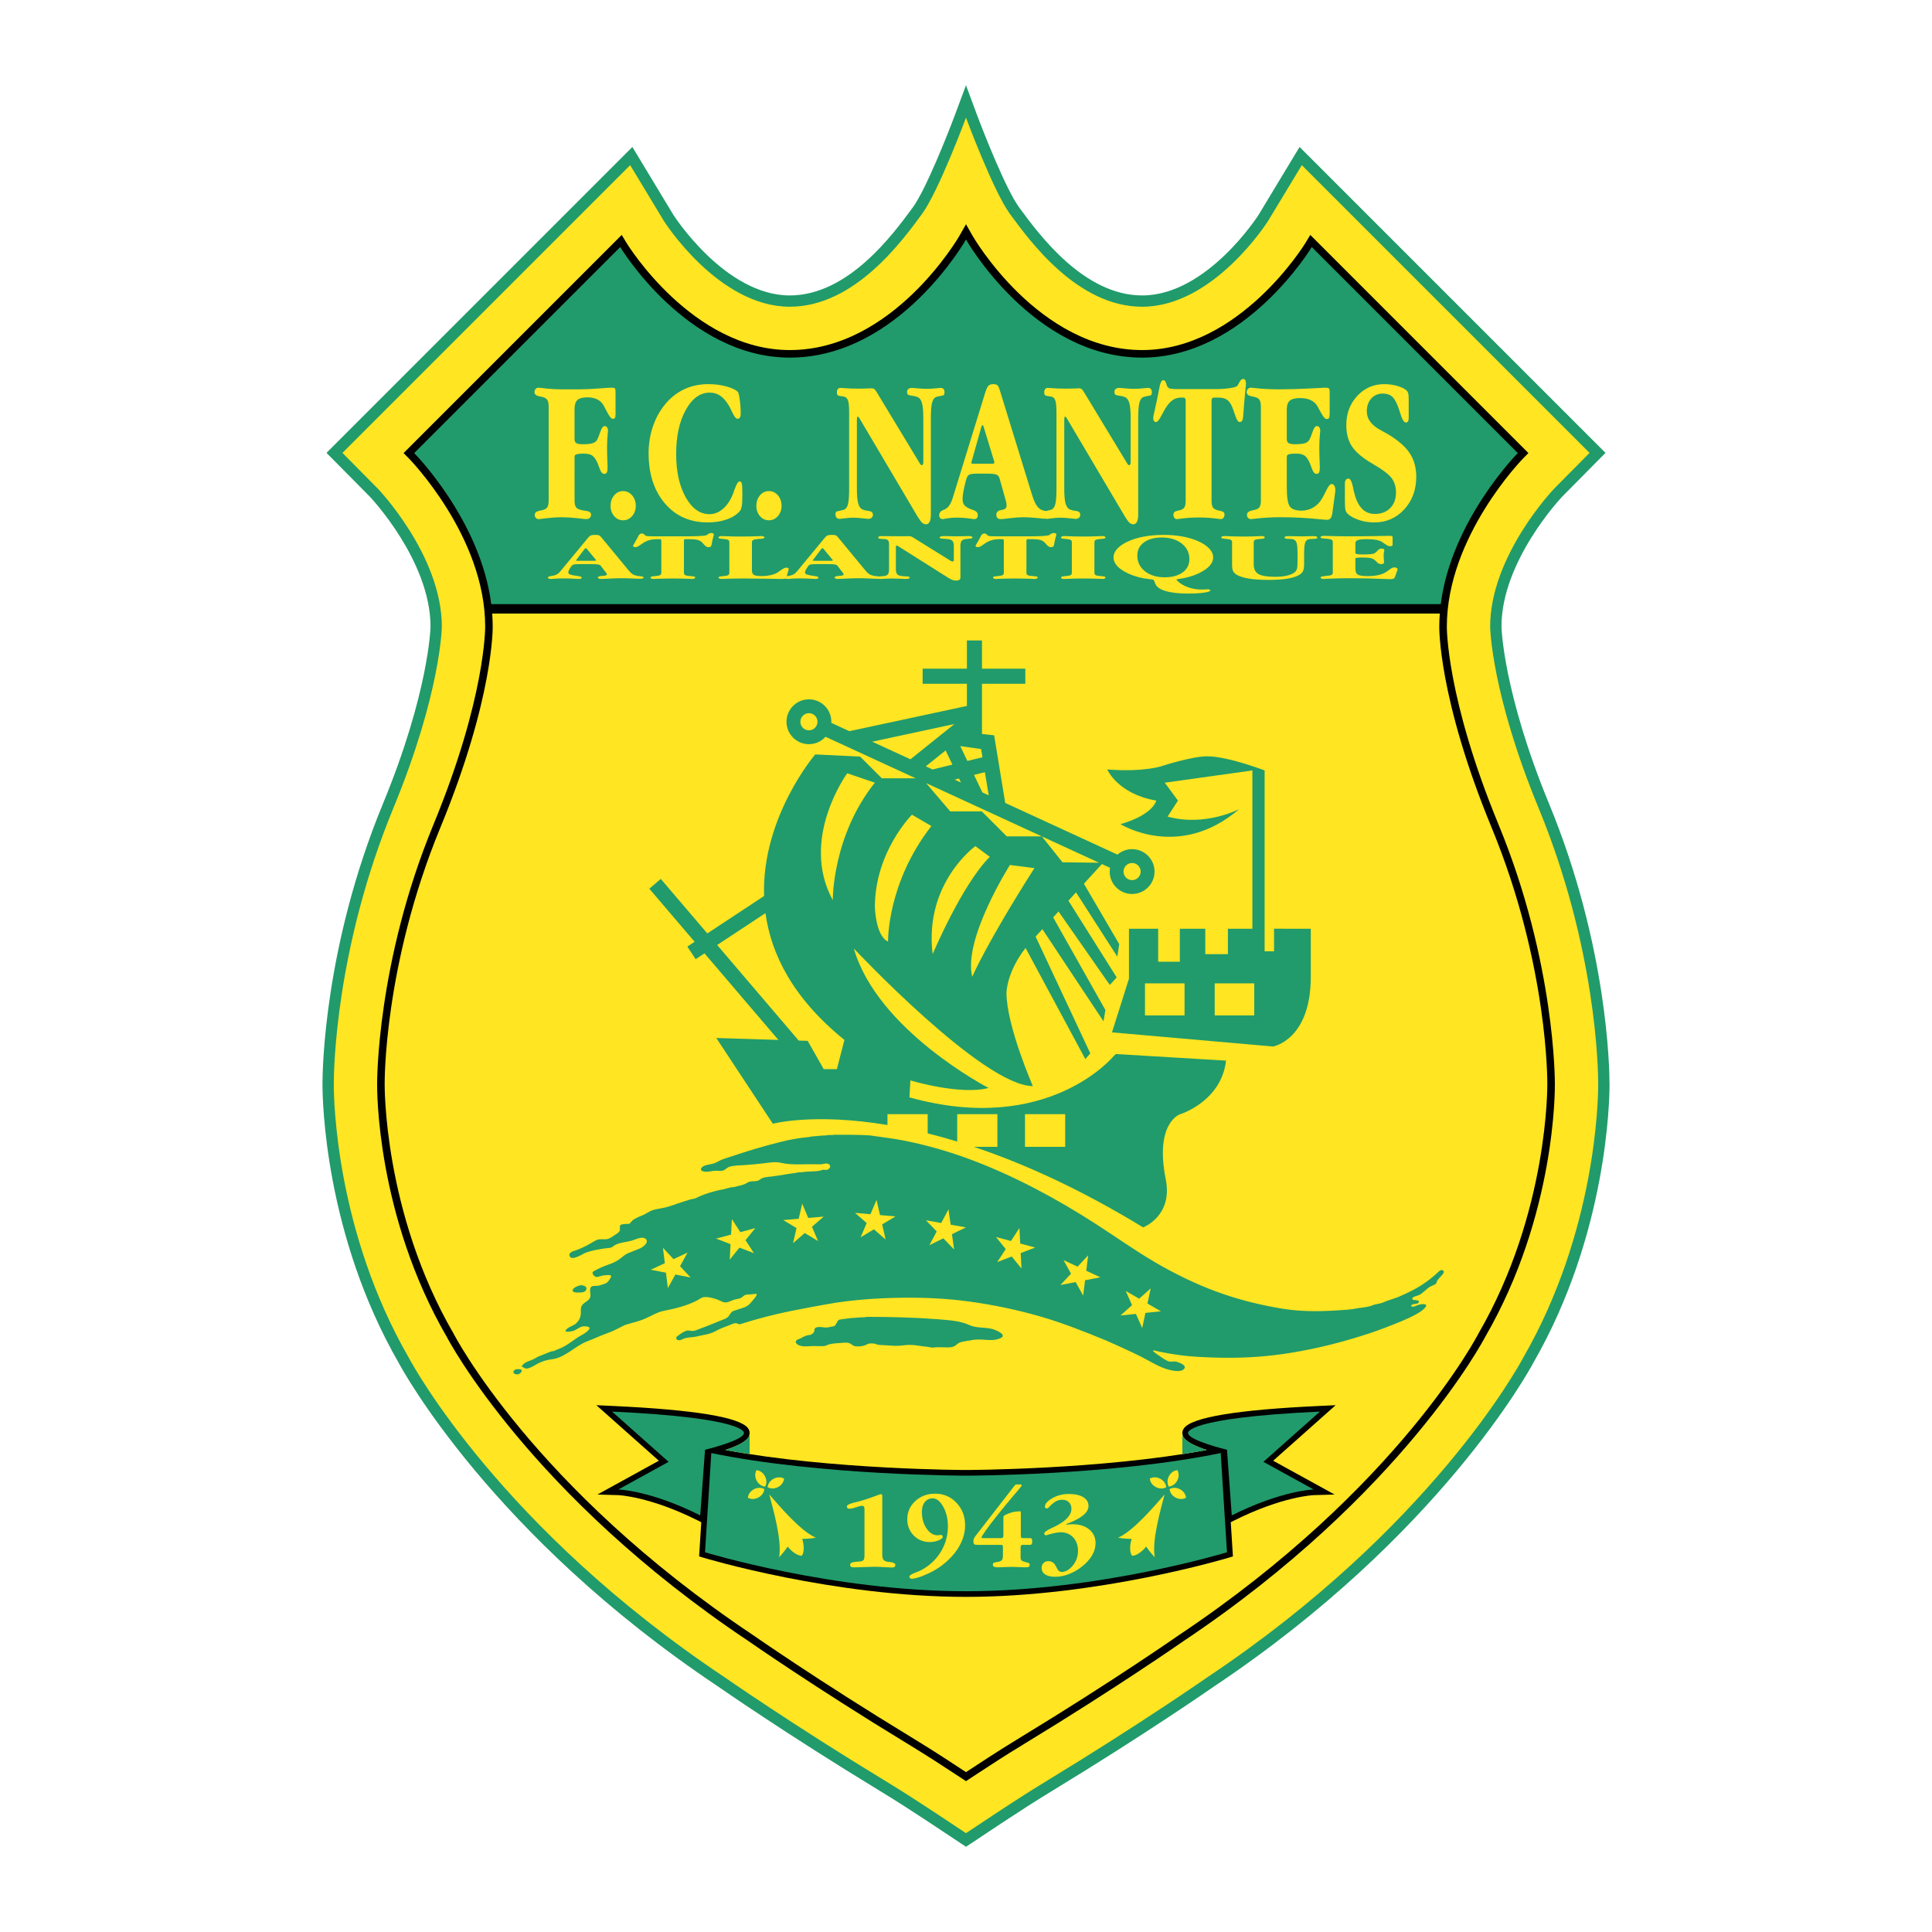 <?xml version="1.0" encoding="utf-8"?>
<!-- Generator: Adobe Illustrator 13.0.0, SVG Export Plug-In . SVG Version: 6.00 Build 14948)  -->
<!DOCTYPE svg PUBLIC "-//W3C//DTD SVG 1.0//EN" "http://www.w3.org/TR/2001/REC-SVG-20010904/DTD/svg10.dtd">
<svg version="1.0" id="Layer_1" xmlns="http://www.w3.org/2000/svg" xmlns:xlink="http://www.w3.org/1999/xlink" x="0px" y="0px"
	 width="192.756px" height="192.756px" viewBox="0 0 192.756 192.756" enable-background="new 0 0 192.756 192.756"
	 xml:space="preserve">
<g>
	<polygon fill-rule="evenodd" clip-rule="evenodd" fill="#FFFFFF" points="0,0 192.756,0 192.756,192.756 0,192.756 0,0 	"/>
	<path fill-rule="evenodd" clip-rule="evenodd" fill="#219B6B" d="M160.58,108.09c0-1.354-0.169-13.693-6.024-27.885
		c-4.606-11.167-4.753-17.626-4.754-17.689c0-6.577,6.007-12.913,6.067-12.976l4.312-4.357l-30.521-30.521l-4.096,6.782
		c-0.04,0.062-5.149,8.032-11.609,8.032c-5.812,0-10.273-6.064-12.178-8.654l-0.095-0.128c-1.286-1.747-3.502-7.336-4.248-9.342
		l-1.057-2.847l-1.06,2.847c-0.746,2.006-2.961,7.595-4.248,9.342l-0.095,0.128c-1.904,2.59-6.366,8.654-12.178,8.654
		c-6.46,0-11.569-7.97-11.62-8.05l-4.085-6.764L32.574,45.182l4.323,4.368c0.05,0.053,6.057,6.388,6.057,12.978
		c0,0.051-0.147,6.51-4.754,17.677c-5.855,14.192-6.025,26.532-6.025,27.891l0,0.143c0,1.49,0.213,14.896,7.612,27.75
		c0.354,0.664,9.34,17.227,31.804,32.24c0.262,0.182,6.933,4.818,16.084,10.381c1.955,1.188,3.405,2.141,4.464,2.836l0.825,0.541
		l3.414,2.266l3.419-2.27l0.811-0.531c1.067-0.701,2.519-1.654,4.473-2.842c9.152-5.562,15.822-10.199,16.103-10.393
		c22.446-15.002,31.433-31.564,31.804-32.262c7.381-12.82,7.595-26.227,7.595-27.713L160.58,108.09L160.58,108.09z"/>
	<path fill-rule="evenodd" clip-rule="evenodd" fill="#FFE522" d="M96.376,11.743c0,0-2.733,7.36-4.396,9.618
		c-1.923,2.611-6.695,9.241-13.181,9.241c-7.148,0-12.536-8.516-12.575-8.577l-3.351-5.549L34.165,45.186l3.534,3.57
		c0.064,0.066,6.383,6.685,6.383,13.771c0,0.064-0.102,6.623-4.839,18.108c-5.772,13.99-5.939,26.115-5.939,27.46l-0.001,0.146
		c0,1.459,0.211,14.586,7.462,27.184c0.507,0.951,9.302,17.061,31.453,31.863c0.124,0.086,6.851,4.77,16.043,10.355
		c1.976,1.203,3.437,2.162,4.505,2.863l0.815,0.535l2.796,1.855l2.796-1.855l0.814-0.535c1.069-0.701,2.529-1.66,4.506-2.863
		c9.193-5.586,15.92-10.27,16.044-10.355c22.15-14.803,30.945-30.912,31.453-31.863c7.251-12.598,7.462-25.725,7.462-27.184
		l-0.001-0.146c0-1.346-0.166-13.47-5.939-27.46c-4.737-11.485-4.839-18.043-4.839-18.108c0-7.086,6.319-13.705,6.384-13.771
		l3.533-3.57l-28.709-28.709l-3.352,5.549c-0.038,0.062-5.426,8.577-12.574,8.577c-6.486,0-11.259-6.63-13.181-9.241
		c-1.663-2.258-4.396-9.618-4.396-9.618H96.376L96.376,11.743z"/>
	<path fill-rule="evenodd" clip-rule="evenodd" d="M155.129,108.111c0-0.102,0.062-12.075-5.612-25.827
		c-5.224-12.66-5.168-19.701-5.166-19.771c0-8.984,7.538-16.704,7.615-16.78l0.525-0.532l-21.763-21.763l-0.496,0.822
		c-0.064,0.107-6.553,10.666-16.276,10.666c-10.329,0-16.859-11.287-16.924-11.401l-0.654-1.151l-0.654,1.151
		c-0.065,0.114-6.595,11.401-16.924,11.401c-9.723,0-16.212-10.559-16.276-10.666l-0.497-0.822L40.264,45.202l0.527,0.532
		c0.076,0.077,7.615,7.796,7.615,16.767c0.001,0.083,0.056,7.125-5.167,19.784c-5.674,13.752-5.613,25.726-5.612,25.847
		c-0.007,0.51-0.098,13.086,6.963,25.277c0.062,0.123,8.217,15.723,30.112,30.342c0.053,0.039,6.643,4.631,15.805,10.201
		c2.044,1.242,3.538,2.225,4.628,2.939l1.244,0.814l0.407-0.27l0.832-0.545c1.091-0.715,2.584-1.697,4.629-2.939
		c9.162-5.57,15.752-10.162,15.817-10.209c21.882-14.611,30.038-30.211,30.118-30.367
		C155.227,121.217,155.136,108.641,155.129,108.111L155.129,108.111z"/>
	<path fill-rule="evenodd" clip-rule="evenodd" fill="#FFE522" d="M154.376,108.121c0,0,0.126-11.781-5.556-25.55
		c-5.36-12.996-5.223-20.071-5.223-20.071c0-0.432,0.021-0.859,0.053-1.285H49.104c0.032,0.425,0.053,0.853,0.053,1.285
		c0,0,0.138,7.075-5.223,20.071c-5.681,13.77-5.555,25.55-5.555,25.55s-0.177,12.758,6.862,24.912c0,0,7.894,15.412,29.879,30.092
		c0,0,6.531,4.562,15.778,10.184c2.606,1.584,4.277,2.717,5.48,3.496c1.202-0.779,2.874-1.912,5.479-3.496
		c9.247-5.621,15.778-10.184,15.778-10.184c21.984-14.68,29.879-30.092,29.879-30.092
		C154.553,120.879,154.376,108.121,154.376,108.121L154.376,108.121z"/>
	<path fill-rule="evenodd" clip-rule="evenodd" fill="#219B6B" d="M143.745,60.275c1.062-8.388,7.686-15.071,7.686-15.071
		l-20.555-20.555c0,0-6.643,11.03-16.92,11.03c-10.904,0-17.578-11.781-17.578-11.781s-6.674,11.781-17.579,11.781
		c-10.277,0-16.92-11.03-16.92-11.03L41.324,45.204c0,0,6.625,6.684,7.687,15.071H143.745L143.745,60.275z"/>
	<path fill-rule="evenodd" clip-rule="evenodd" fill="#219B6B" d="M51.473,136.611c0.162,0,0.353-0.039,0.506,0.033
		c0.196,0.092-0.02,0.328-0.124,0.396C51.447,137.305,50.896,136.885,51.473,136.611L51.473,136.611z"/>
	<path fill-rule="evenodd" clip-rule="evenodd" fill="#219B6B" d="M111.084,105.396c0,0-6.532,7.943-20.35,4.088l0.094-1.691
		c0,0,4.982,1.504,7.801,0.752c0,0-11.091-5.734-13.441-13.912c0,0,12.878,13.725,17.86,13.725c0,0-2.632-6.016-2.632-9.307
		c0,0,0.002-2.023,1.904-4.473l5.961,11.084l0.5-0.564l-5.458-11.657c0.012-0.012,0.022-0.024,0.035-0.036L104,92.702l6.098,9.2
		l0.188-1.129l-5.212-9.246l0.537-0.588l5.114,7.329l0.688-0.752l-4.817-7.656l0.759-0.83l4.122,6.418l0.188-1.254l-3.523-6.025
		l1.794-1.963l0.811,0.374c-0.021,0.123-0.034,0.249-0.034,0.377c0,1.235,1.002,2.237,2.237,2.237s2.237-1.002,2.237-2.237
		c0-1.236-1.002-2.237-2.237-2.237c-0.559,0-1.069,0.207-1.461,0.545l-11.197-5.155l-1.107-6.748l-1.212-0.133v-5.009h4.324v-1.504
		h-4.324v-2.82h-1.504v2.82H92.05v1.504h4.418v2.212L84.743,72.95l-1.804-0.831c0.002-0.037,0.005-0.072,0.005-0.109
		c0-1.236-1.001-2.237-2.237-2.237c-1.235,0-2.237,1.001-2.237,2.237s1.001,2.237,2.237,2.237c0.658,0,1.248-0.285,1.657-0.737
		l8.992,4.14h-3.379l-2.162-2.162l-4.48-0.219c0,0-5.356,6.23-5.104,14.126l-5.662,3.734l-4.642-5.439l-1.144,0.976l4.521,5.297
		l-0.728,0.48l0.828,1.255l0.883-0.583l7.372,8.637l-6.193-0.191l5.64,8.555c0,0,4.052-1.102,11.437,0.125v-1.082h4.011v1.918
		c0.943,0.234,1.925,0.504,2.946,0.814v-2.732h4.01v3.26h-2.358c4.864,1.625,10.526,4.152,16.897,8.037c0,0,2.989-1.127,2.26-4.779
		c-1.127-5.65,1.406-6.5,1.406-6.5s4.136-1.254,4.606-5.359l-10.999-0.658L111.084,105.396L111.084,105.396L111.084,105.396z
		 M112.949,86.101c0.473,0,0.855,0.383,0.855,0.855s-0.383,0.856-0.855,0.856s-0.855-0.383-0.855-0.856
		S112.477,86.101,112.949,86.101L112.949,86.101L112.949,86.101z M80.707,72.866c-0.472,0-0.855-0.383-0.855-0.856
		c0-0.473,0.383-0.855,0.855-0.855c0.473,0,0.856,0.383,0.856,0.855C81.562,72.483,81.179,72.866,80.707,72.866L80.707,72.866
		L80.707,72.866z M97.313,84.418l1.441,1.065c-2.789,2.789-5.703,9.713-5.703,9.713C92.175,88.115,97.313,84.418,97.313,84.418
		L97.313,84.418L97.313,84.418z M97,97.453c-0.94-3.76,3.761-11.155,3.761-11.155l2.444,0.313C98.379,94.194,97,97.453,97,97.453
		L97,97.453L97,97.453z M106.009,86.032l-2.066-2.586l5.709,2.628L106.009,86.032L106.009,86.032L106.009,86.032z M103.942,83.446
		h-3.495l-2.49-2.491h-3.15l-2.412-2.826L103.942,83.446L103.942,83.446L103.942,83.446z M92.363,76.458l1.982-1.589l0.676,1.417
		l-1.98,0.484L92.363,76.458L92.363,76.458L92.363,76.458z M98.643,79.35l-0.632-0.291l-0.835-1.751l1.088-0.266L98.643,79.35
		L98.643,79.35L98.643,79.35z M97.885,74.734l0.135,0.819l-1.505,0.368l-0.708-1.481L97.885,74.734L97.885,74.734L97.885,74.734z
		 M95.683,77.672l0.192,0.403l-0.638-0.293L95.683,77.672L95.683,77.672L95.683,77.672z M90.835,75.755l-3.815-1.756l8.207-1.763
		L90.835,75.755L90.835,75.755L90.835,75.755z M90.984,81.285l1.942,1.128c-4.449,5.703-4.324,11.531-4.324,11.531
		c-1.253-0.564-1.316-3.447-1.316-3.447C87.287,84.982,90.984,81.285,90.984,81.285L90.984,81.285L90.984,81.285z M84.529,77.149
		l2.757,0.94c-4.261,5.327-4.199,11.719-4.199,11.719C79.743,83.69,84.529,77.149,84.529,77.149L84.529,77.149L84.529,77.149z
		 M83.496,106.666H82.18l-1.598-2.82l-0.894-0.027l-8.137-9.536l4.821-3.179c0.554,4.071,2.717,8.479,7.876,12.649L83.496,106.666
		L83.496,106.666L83.496,106.666z M106.275,114.42h-4.011v-3.26h4.011V114.42L106.275,114.42z"/>
	<path fill-rule="evenodd" clip-rule="evenodd" fill="#219B6B" d="M127.111,92.659v2.256h-0.939V76.867c0,0-3.666-1.41-5.734-1.41
		c-1.504,0-4.418,0.94-4.418,0.94s-1.691,0.658-5.546,0.375c0,0,1.034,2.444,4.888,3.103c0,0-0.282,1.41-3.571,2.35
		c0,0,5.828,3.666,11.844-1.503c0,0-3.384,1.786-7.145,0.751l1.034-1.598l-1.315-1.786l8.742-1.222v15.792h-2.444v2.538h-2.256
		v-2.538h-2.538v3.291h-2.162v-3.291h-2.914v4.982L110.943,103l16.074,1.41c0,0,3.761-0.658,3.761-6.957v-4.794H127.111
		L127.111,92.659L127.111,92.659z M118.182,101.307h-3.948v-3.195h3.948V101.307L118.182,101.307L118.182,101.307z M125.138,101.307
		h-3.948v-3.195h3.948V101.307L125.138,101.307z"/>
	<path fill-rule="evenodd" clip-rule="evenodd" fill="#219B6B" d="M83.206,113.217c1.185,0,2.366-0.012,3.548,0.059
		c1.182,0.176,2.36,0.301,3.534,0.539c2.242,0.453,4.448,1.088,6.59,1.891c4.377,1.643,8.572,3.906,12.495,6.436
		c1.973,1.27,3.885,2.639,5.91,3.82c1.935,1.129,3.953,2.115,6.054,2.893c2.148,0.795,4.386,1.35,6.646,1.719
		c2.165,0.354,4.346,0.258,6.514,0.086c0.367-0.029,0.75-0.09,1.109-0.166c0.411-0.041,0.941-0.105,1.319-0.262
		c0.36-0.146,0.773-0.145,1.121-0.309c0.469-0.219,0.995-0.324,1.478-0.531c0.997-0.428,1.939-0.887,2.82-1.529
		c0.405-0.295,0.795-0.613,1.155-0.961c0.148-0.146,0.354-0.291,0.525-0.09c0.145,0.172-0.33,0.578-0.435,0.705
		c-0.094,0.113-0.175,0.199-0.231,0.336c-0.034,0.086-0.057,0.217-0.14,0.266c-0.148,0.092-0.32,0.137-0.473,0.219
		c-0.437,0.229-0.743,0.676-1.195,0.881c-0.133,0.061-0.722,0.16-0.646,0.387c0.064,0.195,0.836,0.014,0.633,0.34
		c-0.139,0.225-0.648,0.08-0.734,0.309c-0.061,0.154,0.247,0.113,0.307,0.09c0.187-0.074,0.373-0.15,0.567-0.201
		c0.154-0.039,0.79-0.107,0.568,0.229c-0.208,0.312-0.607,0.555-0.923,0.732c-0.975,0.547-2.079,0.951-3.119,1.357
		c-1.075,0.42-2.187,0.771-3.292,1.1c-2.273,0.678-4.542,1.184-6.89,1.525c-2.271,0.33-4.553,0.43-6.846,0.357
		c-1.149-0.037-2.31-0.084-3.449-0.24c-0.563-0.078-1.131-0.16-1.688-0.275c-0.255-0.053-0.512-0.098-0.763-0.17
		c-0.422-0.121-0.176,0.121,0.011,0.246c0.415,0.275,0.8,0.611,1.267,0.803c0.184,0.074,0.406,0.031,0.598,0.025
		c0.181-0.004,0.347,0.057,0.513,0.123c0.233,0.096,0.778,0.34,0.428,0.664c-0.315,0.289-1.019,0.146-1.383,0.062
		c-1.027-0.24-1.988-0.893-2.925-1.357c-1.109-0.553-2.244-1.053-3.373-1.561c-2.166-0.891-4.343-1.76-6.595-2.412
		c-2.309-0.668-4.712-1.168-7.093-1.496c-2.361-0.326-4.755-0.422-7.137-0.375c-2.354,0.045-4.763,0.225-7.083,0.641
		c-2.275,0.41-4.535,0.811-6.765,1.434c-0.521,0.146-1.039,0.289-1.554,0.455c-0.244,0.08-0.391,0.168-0.624,0.041
		c-0.213-0.115-0.537,0.064-0.735,0.141c-0.517,0.193-1.018,0.377-1.501,0.645c-0.51,0.283-1.208,0.352-1.771,0.494
		c-0.461,0.115-1.026,0.062-1.448,0.277c-0.181,0.092-0.36,0.156-0.552,0.055c-0.163-0.162-0.08-0.271,0.072-0.389
		c0.24-0.184,0.507-0.363,0.784-0.484c0.181-0.08,0.405-0.031,0.594-0.008c0.316,0.037,0.544-0.113,0.838-0.219
		c0.448-0.16,0.891-0.334,1.329-0.514c0.268-0.109,0.535-0.219,0.803-0.328c0.261-0.107,0.551-0.176,0.728-0.408
		c0.111-0.15,0.196-0.324,0.34-0.445c0.12-0.1,0.28-0.111,0.42-0.168c0.515-0.201,1.023-0.225,1.395-0.676
		c0.061-0.074,0.788-0.852,0.62-0.916c-0.13-0.051-0.385,0.027-0.521,0.031c-0.225,0.008-0.563-0.014-0.748,0.141
		c-0.206,0.172-0.261,0.24-0.543,0.297c-0.207,0.041-0.404,0.076-0.598,0.16c-0.41,0.178-0.666,0.307-1.09,0.098
		c-0.357-0.178-0.737-0.311-1.129-0.383c-0.2-0.037-0.408-0.061-0.611-0.037c-0.266,0.029-0.483,0.229-0.718,0.348
		c-1.053,0.533-2.162,0.797-3.312,1.025c-0.625,0.123-1.271,0.521-1.856,0.777c-0.655,0.285-1.326,0.414-2.002,0.631
		c-0.592,0.305-1.167,0.611-1.794,0.834c-0.661,0.232-1.286,0.539-1.942,0.783c-1.175,0.436-2.112,1.527-3.368,1.773
		c-0.628,0.07-1.176,0.221-1.728,0.537c-0.241,0.141-0.48,0.289-0.748,0.369c-0.141,0.045-0.279,0.078-0.418,0.012
		c-0.097-0.047-0.207-0.154-0.32-0.154c0.246-0.451,0.72-0.531,1.151-0.721c0.208-0.09,0.385-0.23,0.597-0.314
		c0.274-0.109,0.55-0.213,0.821-0.328c0.208-0.09,0.426-0.191,0.656-0.191c0.239-0.127,0.497-0.211,0.744-0.32
		c0.57-0.254,1.09-0.68,1.61-1.023c0.357-0.234,0.935-0.475,1.174-0.844c0.179-0.277-0.402-0.291-0.547-0.285
		c-0.387,0.02-0.69,0.354-1.052,0.459c-0.212,0.061-1.096,0.227-0.623-0.199c0.232-0.209,0.546-0.285,0.801-0.463
		c0.301-0.207,0.487-0.506,0.562-0.861c0.082-0.393-0.084-0.797,0.212-1.115c0.199-0.213,0.493-0.324,0.665-0.561
		c0.215-0.297,0.045-0.6,0.075-0.924c0.049-0.541,0.589-0.287,0.938-0.414c0.419-0.15,0.722-0.141,0.973-0.545
		c0.043-0.07,0.278-0.367,0.144-0.447c-0.114-0.066-0.311-0.039-0.435-0.035c-0.331,0.014-0.566,0.096-0.88,0.18
		c-0.277,0.072-0.697-0.395-0.387-0.566c0.458-0.254,0.96-0.492,1.457-0.66c0.338-0.115,0.737-0.281,1.031-0.484
		c0.312-0.219,0.595-0.51,0.95-0.66c0.395-0.17,0.813-0.314,1.213-0.488c0.315-0.139,0.973-0.662,0.478-0.979
		c-0.35-0.223-0.976,0.115-1.333,0.217c-0.529,0.154-1.083,0.158-1.583,0.398c-0.177,0.084-0.346,0.26-0.531,0.314
		c-0.257,0.027-0.517,0.049-0.772,0.092c-0.565,0.096-1.159,0.195-1.697,0.398c-0.294,0.111-1.431,0.885-1.612,0.328
		c-0.125-0.383,0.393-0.482,0.624-0.564c0.524-0.191,1.029-0.43,1.509-0.715c0.192-0.115,0.383-0.236,0.59-0.322
		c0.247-0.102,0.525-0.062,0.789-0.064c0.392,0,0.612-0.162,0.933-0.383c0.181-0.123,0.551-0.309,0.578-0.557
		c0.015-0.137-0.087-0.527,0.157-0.527c0.202-0.082,0.55-0.068,0.772-0.068c0.12-0.113,0.22-0.244,0.339-0.357
		c0.131-0.125,0.272-0.164,0.418-0.252c0.193-0.117,0.411-0.18,0.615-0.27c0.251-0.113,0.476-0.275,0.723-0.395
		c0.37-0.18,0.829-0.232,1.231-0.311c0.524-0.102,1.01-0.275,1.513-0.453c0.421-0.15,0.838-0.268,1.259-0.404
		c0.17-0.055,0.353-0.037,0.512-0.119c0.146-0.076,0.296-0.143,0.447-0.207c0.665-0.287,1.342-0.477,2.043-0.635
		c0.452-0.041,0.898-0.273,1.349-0.273c0.456-0.133,0.961-0.182,1.359-0.453c0.358-0.242,0.896,0.002,1.241-0.303
		c0.285-0.252,0.835-0.26,1.208-0.305c0.799-0.098,1.59-0.262,2.39-0.357c0.208-0.082,0.465-0.047,0.684-0.078
		c0.178-0.029,0.367-0.037,0.548-0.049c0.474-0.029,1.007-0.006,1.447-0.188c0.256,0.02,0.454,0.078,0.638-0.137
		c0.102-0.119,0.118-0.271-0.012-0.377c-0.168-0.139-0.345-0.121-0.542-0.07c-0.282,0.07-0.554,0.049-0.843,0.041
		c-1.124-0.027-2.328,0.109-3.429-0.141c-0.567-0.131-1.083-0.035-1.652,0.037c-0.623,0.078-1.249,0.129-1.875,0.18
		c-0.521,0.045-1.165,0.018-1.661,0.191c-0.181,0.062-0.306,0.219-0.472,0.309c-0.238,0.131-0.525,0.074-0.783,0.068
		c-0.436-0.01-0.887,0.18-1.32,0.064c-0.387-0.104-0.201-0.408,0.052-0.529c0.277-0.131,0.578-0.156,0.873-0.221
		c0.265-0.059,0.511-0.217,0.753-0.336c0.306-0.152,0.65-0.238,0.974-0.348c1.682-0.562,3.336-1.08,5.054-1.496
		c0.928-0.242,1.854-0.398,2.806-0.49c0.383-0.092,0.786-0.078,1.173-0.137c0.204-0.006,0.403-0.029,0.606-0.029
		C82.697,113.188,82.962,113.289,83.206,113.217L83.206,113.217z"/>
	<path fill-rule="evenodd" clip-rule="evenodd" fill="#219B6B" d="M57.925,128.225c0.314,0,0.767,0.148,0.51,0.535
		c-0.149,0.227-0.614,0.191-0.848,0.197c-0.191,0.002-0.623-0.059-0.393-0.359C57.356,128.387,57.68,128.293,57.925,128.225
		L57.925,128.225z"/>
	<path fill-rule="evenodd" clip-rule="evenodd" fill="#219B6B" d="M86.471,131.381c2.396,0,4.767,0.062,7.156,0.244
		c1.088,0.107,2.089,0.123,3.101,0.584c0.684,0.311,1.519,0.195,2.256,0.381c0.302,0.074,1.617,0.586,0.802,0.934
		c-0.427,0.182-0.871,0.193-1.326,0.16c-0.592-0.045-1.117-0.08-1.7,0.053c-0.428,0.096-0.965,0.082-1.299,0.398
		c-0.406,0.385-0.902,0.283-1.429,0.285c-0.289,0-0.588-0.02-0.875,0.02c-0.266,0.037-0.427-0.051-0.684-0.072
		c-0.59-0.053-1.13-0.188-1.725-0.188c-0.475,0.002-0.948,0.115-1.421,0.094c-0.541-0.031-1.081-0.062-1.622-0.092
		c-0.208-0.012-0.367-0.135-0.574-0.141c-0.232-0.006-0.429-0.031-0.636,0.09c-0.309,0.18-0.871,0.248-1.217,0.174
		c-0.191-0.041-0.327-0.205-0.506-0.283c-0.215-0.094-0.452-0.068-0.68-0.051c-0.472,0.037-0.95,0.043-1.411,0.166
		c-0.245,0.113-0.395,0.174-0.666,0.17c-0.29-0.006-0.58-0.014-0.869-0.012c-0.48,0.006-1.074,0.123-1.511-0.113
		c-0.139-0.074-0.328-0.244-0.203-0.418c0.107-0.15,0.348-0.166,0.496-0.262c0.267-0.172,0.598-0.312,0.923-0.312
		c0.13-0.082,0.285-0.148,0.358-0.291c0.084-0.164,0-0.361,0.199-0.445c0.267-0.113,0.611-0.037,0.888-0.01
		c0.158,0.016,0.284-0.004,0.441-0.035c0.201-0.076,0.486-0.029,0.616-0.209c0.163-0.225,0.203-0.564,0.547-0.564
		c0.427-0.043,0.848-0.133,1.276-0.15c0.216-0.01,0.431-0.035,0.647-0.049C86.02,131.426,86.286,131.443,86.471,131.381
		L86.471,131.381z"/>
	<polygon fill-rule="evenodd" clip-rule="evenodd" fill="#FFE522" points="68.901,127.457 67.383,127.16 66.631,128.514 
		66.444,126.977 64.926,126.682 66.329,126.027 66.142,124.492 67.196,125.625 68.598,124.973 67.847,126.326 68.901,127.457 	"/>
	<polygon fill-rule="evenodd" clip-rule="evenodd" fill="#FFE522" points="88.358,123.666 87.192,122.65 85.865,123.447 
		86.471,122.023 85.305,121.008 86.845,121.143 87.452,119.719 87.798,121.227 89.338,121.363 88.012,122.16 88.358,123.666 	"/>
	<polygon fill-rule="evenodd" clip-rule="evenodd" fill="#FFE522" points="75.222,125.029 73.778,124.475 72.804,125.676 
		72.887,124.131 71.443,123.574 72.937,123.176 73.02,121.631 73.861,122.93 75.355,122.531 74.381,123.732 75.222,125.029 	"/>
	<polygon fill-rule="evenodd" clip-rule="evenodd" fill="#FFE522" points="81.615,123.818 80.29,123.02 79.121,124.033 
		79.471,122.527 78.146,121.729 79.687,121.596 80.036,120.088 80.639,121.514 82.18,121.381 81.012,122.393 81.615,123.818 	"/>
	<polygon fill-rule="evenodd" clip-rule="evenodd" fill="#FFE522" points="95.192,124.664 94.118,123.551 92.727,124.229 
		93.455,122.861 92.381,121.748 93.904,122.018 94.632,120.654 94.846,122.186 96.369,122.455 94.978,123.133 95.192,124.664 	"/>
	<polygon fill-rule="evenodd" clip-rule="evenodd" fill="#FFE522" points="101.914,126.566 100.94,125.361 99.496,125.916 
		100.341,124.619 99.368,123.416 100.862,123.816 101.706,122.521 101.785,124.066 103.279,124.467 101.834,125.02 101.914,126.566 
			"/>
	<polygon fill-rule="evenodd" clip-rule="evenodd" fill="#FFE522" points="108.068,129.266 107.319,127.912 105.801,128.205 
		106.856,127.074 106.108,125.721 107.51,126.377 108.565,125.246 108.376,126.781 109.776,127.436 108.258,127.73 108.068,129.266 
			"/>
	<polygon fill-rule="evenodd" clip-rule="evenodd" fill="#FFE522" points="113.959,132.5 113.331,131.088 111.792,131.248 
		112.943,130.213 112.315,128.799 113.654,129.574 114.806,128.541 114.48,130.053 115.821,130.828 114.281,130.988 113.959,132.5 	
		"/>
	<path fill-rule="evenodd" clip-rule="evenodd" d="M133.257,140.197l-1.593,0.074c-8.167,0.377-12.72,1.123-13.533,2.217
		c-0.139,0.186-0.167,0.359-0.164,0.48v-0.004c0,0.27,0.011,0.91,2.436,1.701c-10.555,1.971-23.886,1.996-24.024,1.996
		s-13.47-0.025-24.024-1.996c2.424-0.791,2.436-1.432,2.436-1.701l0,0.004c0.003-0.121-0.025-0.295-0.164-0.48
		c-0.813-1.094-5.367-1.84-13.534-2.217l-1.592-0.074l1.191,1.059c0,0,4.088,3.635,5.043,4.482c-1.036,0.57-6.128,3.371-6.128,3.371
		l2.072,0.061c0.031,0,3.116,0.115,7.934,2.523l0.354,0.178l-0.216,3.41l0.426,0.131c0.128,0.037,12.955,3.908,26.203,3.908
		c13.247,0,26.075-3.871,26.203-3.908l0.426-0.131l-0.215-3.41l0.354-0.178c4.817-2.408,7.902-2.523,7.934-2.523l2.07-0.061
		c0,0-5.091-2.801-6.127-3.371C127.977,144.891,133.257,140.197,133.257,140.197L133.257,140.197z"/>
	<path fill-rule="evenodd" clip-rule="evenodd" fill="#219B6B" d="M66.705,145.848l-5.013,2.758c0,0,3.157,0.076,8.171,2.584
		l0.477-6.547c0,0,3.886-0.926,3.886-1.678c0,0,0.376-1.504-13.16-2.131L66.705,145.848L66.705,145.848z"/>
	<path fill-rule="evenodd" clip-rule="evenodd" fill="#219B6B" d="M96.378,158.758c13.316,0,26.038-3.887,26.038-3.887l-0.626-9.9
		c-10.904,2.256-25.412,2.256-25.412,2.256s-14.508,0-25.412-2.256l-0.626,9.9C70.339,154.871,83.061,158.758,96.378,158.758
		L96.378,158.758z"/>
	<path fill-rule="evenodd" clip-rule="evenodd" fill="#219B6B" d="M126.051,145.848l5.014,2.758c0,0-3.157,0.076-8.171,2.584
		l-0.478-6.547c0,0-3.886-0.926-3.886-1.678c0,0-0.376-1.504,13.16-2.131L126.051,145.848L126.051,145.848z"/>
	<rect x="117.967" y="142.965" fill-rule="evenodd" clip-rule="evenodd" fill="#219B6B" width="0.001" height="0.004"/>
	<path fill-rule="evenodd" clip-rule="evenodd" fill="#219B6B" d="M120.402,144.666c-2.425-0.791-2.436-1.432-2.436-1.701v2.115
		C118.789,144.953,119.604,144.814,120.402,144.666L120.402,144.666z"/>
	<path fill-rule="evenodd" clip-rule="evenodd" fill="#219B6B" d="M72.354,144.666c0.797,0.148,1.612,0.287,2.435,0.414v-2.072
		C74.782,143.299,74.661,143.914,72.354,144.666L72.354,144.666z"/>
	<path fill-rule="evenodd" clip-rule="evenodd" fill="#FFE522" d="M86.249,155.145v-4.516c0-0.164-0.019-0.271-0.058-0.32
		c-0.039-0.051-0.109-0.074-0.212-0.074c-0.099,0-0.289,0.049-0.567,0.145c-0.279,0.098-0.505,0.146-0.677,0.146
		c-0.074,0-0.133-0.021-0.179-0.061c-0.046-0.041-0.069-0.092-0.069-0.154c0-0.146,0.248-0.279,0.743-0.4
		c0.224-0.055,0.405-0.102,0.544-0.137c0.48-0.135,0.945-0.287,1.395-0.455c0.449-0.166,0.679-0.25,0.69-0.25
		c0.059,0,0.101,0.014,0.127,0.043c0.025,0.029,0.039,0.078,0.039,0.146v5.844c0,0.236,0.037,0.404,0.113,0.508
		c0.076,0.102,0.206,0.17,0.39,0.203c0.07,0.012,0.166,0.021,0.288,0.033c0.342,0.041,0.514,0.139,0.514,0.293
		c0,0.09-0.027,0.152-0.08,0.191s-0.144,0.059-0.273,0.059c-0.07,0-0.304-0.014-0.703-0.035c-0.398-0.023-0.761-0.037-1.088-0.037
		c-0.235,0-0.575,0.01-1.019,0.031c-0.444,0.02-0.771,0.027-0.98,0.027c-0.129,0-0.223-0.02-0.281-0.061
		c-0.059-0.039-0.088-0.102-0.088-0.188c0-0.18,0.195-0.281,0.584-0.303c0.059-0.008,0.118-0.014,0.179-0.02
		c0.061-0.006,0.124-0.01,0.19-0.014c0.199-0.021,0.328-0.072,0.389-0.148C86.219,155.564,86.249,155.4,86.249,155.145
		L86.249,155.145z"/>
	<path fill-rule="evenodd" clip-rule="evenodd" fill="#FFE522" d="M92.758,153.85c-0.635,0-1.167-0.219-1.595-0.652
		c-0.43-0.436-0.644-0.977-0.644-1.625c0-0.715,0.267-1.32,0.801-1.812c0.534-0.492,1.193-0.738,1.979-0.738
		c0.841,0,1.549,0.303,2.125,0.908s0.864,1.355,0.864,2.248c0,0.688-0.181,1.359-0.542,2.02c-0.362,0.658-0.888,1.27-1.579,1.83
		c-0.286,0.236-0.608,0.455-0.966,0.656c-0.358,0.203-0.754,0.391-1.188,0.562c-0.216,0.08-0.419,0.146-0.608,0.195
		s-0.328,0.074-0.416,0.074c-0.073,0-0.135-0.02-0.185-0.061c-0.049-0.041-0.074-0.088-0.074-0.143c0-0.121,0.171-0.246,0.514-0.375
		c0.343-0.129,0.616-0.252,0.819-0.369c0.787-0.455,1.402-1.062,1.845-1.82c0.442-0.76,0.664-1.578,0.664-2.457
		c0-0.756-0.157-1.414-0.469-1.967c-0.313-0.557-0.664-0.834-1.051-0.834c-0.326,0-0.586,0.123-0.783,0.367
		c-0.196,0.244-0.293,0.572-0.293,0.984c0,0.65,0.156,1.203,0.467,1.656c0.311,0.455,0.68,0.682,1.109,0.682
		c0.036,0,0.091-0.008,0.165-0.021c0.073-0.016,0.126-0.021,0.159-0.021c0.051,0,0.094,0.018,0.129,0.055s0.052,0.082,0.052,0.139
		c0,0.113-0.135,0.229-0.404,0.346C93.383,153.791,93.085,153.85,92.758,153.85L92.758,153.85z"/>
	<path fill-rule="evenodd" clip-rule="evenodd" fill="#FFE522" d="M100.064,154.369c0-0.107-0.012-0.174-0.038-0.199
		c-0.025-0.025-0.081-0.037-0.165-0.037h-2.293c-0.199,0-0.325-0.023-0.376-0.072c-0.052-0.047-0.077-0.143-0.077-0.287
		c0-0.092,0.016-0.178,0.047-0.258s0.08-0.162,0.146-0.248l3.919-5.053c0.047-0.053,0.081-0.084,0.101-0.094
		c0.021-0.012,0.055-0.018,0.103-0.018h0.065h0.304c0.051,0,0.087,0.008,0.106,0.023c0.021,0.014,0.03,0.035,0.03,0.064
		c0,0.049-0.125,0.217-0.374,0.508c-0.136,0.154-0.244,0.281-0.325,0.375c-0.649,0.77-1.24,1.488-1.772,2.156
		c-0.532,0.67-0.889,1.137-1.068,1.4l-0.42,0.627c-0.015,0.025-0.025,0.049-0.033,0.068c-0.007,0.021-0.011,0.039-0.011,0.053
		c0,0.025,0.01,0.047,0.031,0.061c0.02,0.016,0.047,0.023,0.08,0.023h1.807c0.103,0,0.171-0.02,0.206-0.059
		c0.034-0.039,0.052-0.111,0.052-0.219v-1.822c0-0.076,0.058-0.145,0.171-0.205c0.03-0.014,0.052-0.025,0.066-0.031
		c0.154-0.082,0.337-0.154,0.548-0.217s0.354-0.094,0.432-0.094c0.033,0,0.099-0.006,0.196-0.016
		c0.097-0.012,0.179-0.018,0.244-0.018c0.029,0,0.051,0.014,0.064,0.039c0.013,0.025,0.02,0.078,0.02,0.154v0.117v2.141
		c0,0.094,0.012,0.152,0.037,0.182c0.026,0.027,0.085,0.043,0.176,0.047h0.729c0.059,0,0.104,0.018,0.137,0.055
		c0.033,0.037,0.05,0.088,0.05,0.152v0.227c0,0.084-0.019,0.145-0.055,0.18c-0.037,0.037-0.094,0.057-0.17,0.057h-0.719
		c-0.073,0-0.126,0.021-0.159,0.064c-0.033,0.045-0.049,0.115-0.049,0.209v1.014c0,0.117,0.033,0.207,0.102,0.271
		c0.067,0.064,0.194,0.117,0.381,0.156c0.004,0.004,0.007,0.008,0.011,0.008c0.004,0.002,0.012,0.004,0.022,0.004
		c0.171,0.037,0.279,0.072,0.323,0.107s0.065,0.088,0.065,0.162c0,0.092-0.026,0.156-0.082,0.191
		c-0.055,0.037-0.165,0.055-0.33,0.055c-0.113,0-0.319-0.006-0.618-0.021s-0.543-0.023-0.734-0.023
		c-0.274,0-0.572,0.008-0.893,0.023c-0.321,0.016-0.503,0.021-0.547,0.021c-0.166,0-0.285-0.021-0.36-0.064
		c-0.075-0.045-0.113-0.111-0.113-0.203c0-0.074,0.021-0.129,0.063-0.166s0.137-0.064,0.283-0.082c0.007,0,0.017-0.002,0.027-0.006
		c0.103-0.016,0.18-0.027,0.23-0.039c0.161-0.047,0.27-0.111,0.324-0.191c0.055-0.082,0.082-0.232,0.082-0.451V154.369
		L100.064,154.369z"/>
	<path fill-rule="evenodd" clip-rule="evenodd" fill="#FFE522" d="M106.368,152.064l0.022,0.055
		c0.103-0.014,0.205-0.025,0.309-0.033c0.104-0.006,0.21-0.01,0.32-0.01c0.684,0,1.236,0.172,1.655,0.518
		c0.42,0.346,0.63,0.799,0.63,1.357c0,0.375-0.094,0.744-0.281,1.105c-0.187,0.363-0.466,0.709-0.837,1.041
		c-0.438,0.389-0.909,0.689-1.416,0.9c-0.507,0.213-1.005,0.318-1.492,0.318c-0.43,0-0.764-0.078-1-0.232
		c-0.237-0.154-0.355-0.371-0.355-0.65c0-0.199,0.063-0.363,0.189-0.49c0.127-0.127,0.289-0.189,0.487-0.189
		c0.136,0,0.264,0.033,0.382,0.1c0.119,0.066,0.218,0.158,0.295,0.277c0.037,0.055,0.084,0.146,0.144,0.271
		c0.131,0.289,0.295,0.432,0.489,0.432c0.399,0,0.773-0.213,1.122-0.639c0.349-0.424,0.522-0.912,0.522-1.465s-0.161-1-0.481-1.342
		c-0.321-0.344-0.74-0.514-1.258-0.514c-0.314,0-0.796,0.102-1.441,0.303c-0.051,0-0.097-0.016-0.135-0.047
		c-0.039-0.031-0.058-0.07-0.058-0.119c0-0.143,0.229-0.318,0.688-0.529c0.201-0.094,0.358-0.172,0.472-0.23
		c0.521-0.264,0.91-0.539,1.168-0.826c0.259-0.287,0.388-0.59,0.388-0.904c0-0.268-0.083-0.482-0.25-0.645
		c-0.166-0.164-0.388-0.246-0.662-0.246c-0.187,0-0.361,0.035-0.522,0.105c-0.161,0.068-0.331,0.182-0.511,0.336
		c-0.062,0.055-0.138,0.129-0.226,0.225c-0.121,0.137-0.217,0.203-0.285,0.203c-0.059,0-0.105-0.016-0.139-0.051
		s-0.049-0.082-0.049-0.141c0-0.266,0.242-0.541,0.727-0.826c0.484-0.283,1.034-0.426,1.65-0.426c0.621,0,1.104,0.105,1.45,0.318
		c0.347,0.213,0.521,0.508,0.521,0.885c0,0.328-0.183,0.637-0.546,0.934C107.69,151.488,107.128,151.777,106.368,152.064
		L106.368,152.064z"/>
	<path fill-rule="evenodd" clip-rule="evenodd" fill="#FFE522" d="M75.218,148.582c-0.323,0.17-0.544,0.461-0.593,0.779
		l-0.011,0.068l0.062,0.029c0.289,0.143,0.655,0.125,0.978-0.045c0.322-0.168,0.543-0.461,0.592-0.777l0.011-0.068l-0.062-0.031
		C75.905,148.396,75.54,148.414,75.218,148.582L75.218,148.582z"/>
	<path fill-rule="evenodd" clip-rule="evenodd" fill="#FFE522" d="M78.164,147.49c-0.289-0.141-0.655-0.125-0.977,0.045
		c-0.323,0.17-0.545,0.461-0.593,0.777l-0.01,0.068l0.062,0.031c0.289,0.141,0.654,0.125,0.978-0.045
		c0.322-0.168,0.544-0.459,0.593-0.777l0.011-0.068L78.164,147.49L78.164,147.49z"/>
	<path fill-rule="evenodd" clip-rule="evenodd" fill="#FFE522" d="M76.321,147.281c-0.173-0.326-0.462-0.545-0.778-0.592
		l-0.068-0.012l-0.03,0.062c-0.141,0.289-0.125,0.656,0.044,0.977c0.173,0.326,0.463,0.547,0.778,0.594l0.068,0.012l0.03-0.062
		C76.507,147.971,76.491,147.605,76.321,147.281L76.321,147.281z"/>
	<path fill-rule="evenodd" clip-rule="evenodd" fill="#FFE522" d="M80.002,155.213l-0.003,0.002
		c-0.706,0.004-1.408-0.908-1.408-0.908s-0.484,0.699-0.862,1.051c0.324-1.662-0.648-4.977-0.979-6.258
		c0.876,0.99,3.08,3.65,4.641,4.312c-0.504,0.115-1.354,0.125-1.354,0.125s0.365,1.094-0.033,1.676L80,155.215L80.002,155.213
		L80.002,155.213z"/>
	<path fill-rule="evenodd" clip-rule="evenodd" fill="#FFE522" d="M117.726,148.582c0.323,0.17,0.545,0.461,0.594,0.779l0.01,0.068
		l-0.062,0.029c-0.288,0.143-0.654,0.125-0.978-0.045c-0.322-0.168-0.544-0.461-0.592-0.777l-0.011-0.068l0.062-0.031
		C117.038,148.396,117.404,148.414,117.726,148.582L117.726,148.582z"/>
	<path fill-rule="evenodd" clip-rule="evenodd" fill="#FFE522" d="M114.78,147.49c0.289-0.141,0.655-0.125,0.978,0.045
		s0.544,0.461,0.592,0.777l0.011,0.068l-0.062,0.031c-0.289,0.141-0.654,0.125-0.978-0.045c-0.322-0.168-0.544-0.459-0.594-0.777
		l-0.01-0.068L114.78,147.49L114.78,147.49z"/>
	<path fill-rule="evenodd" clip-rule="evenodd" fill="#FFE522" d="M116.622,147.281c0.173-0.326,0.463-0.545,0.778-0.592
		l0.068-0.012l0.03,0.062c0.141,0.289,0.125,0.656-0.044,0.977c-0.174,0.326-0.463,0.547-0.778,0.594l-0.068,0.012l-0.03-0.062
		C116.437,147.971,116.453,147.605,116.622,147.281L116.622,147.281z"/>
	<path fill-rule="evenodd" clip-rule="evenodd" fill="#FFE522" d="M112.941,155.213l0.004,0.002
		c0.705,0.004,1.407-0.908,1.407-0.908s0.483,0.699,0.861,1.051c-0.323-1.662,0.648-4.977,0.979-6.258
		c-0.877,0.99-3.08,3.65-4.641,4.312c0.504,0.115,1.354,0.125,1.354,0.125s-0.364,1.094,0.033,1.676l0.004,0.002L112.941,155.213
		L112.941,155.213z"/>
	<path fill-rule="evenodd" clip-rule="evenodd" fill="#FFE522" d="M60.917,50.463c0-0.411,0.119-0.759,0.358-1.042
		c0.239-0.284,0.537-0.425,0.894-0.425c0.356,0,0.656,0.142,0.898,0.425c0.243,0.283,0.364,0.631,0.364,1.042
		c0,0.405-0.121,0.747-0.364,1.027c-0.242,0.28-0.542,0.419-0.898,0.419c-0.357,0-0.655-0.138-0.894-0.415
		S60.917,50.874,60.917,50.463L60.917,50.463z"/>
	<path fill-rule="evenodd" clip-rule="evenodd" fill="#FFE522" d="M75.461,50.463c0-0.411,0.12-0.759,0.359-1.042
		c0.239-0.284,0.537-0.425,0.894-0.425s0.657,0.142,0.899,0.425c0.242,0.283,0.363,0.631,0.363,1.042
		c0,0.405-0.121,0.747-0.363,1.027s-0.542,0.419-0.899,0.419s-0.655-0.138-0.894-0.415C75.581,51.218,75.461,50.874,75.461,50.463
		L75.461,50.463z"/>
	<path fill-rule="evenodd" clip-rule="evenodd" fill="#FFE522" d="M57.324,49.954c0,0.324,0.059,0.556,0.176,0.694
		s0.389,0.238,0.812,0.298c0.04,0.007,0.087,0.014,0.142,0.021c0.343,0.04,0.515,0.165,0.515,0.373c0,0.141-0.044,0.252-0.131,0.333
		c-0.088,0.08-0.206,0.121-0.354,0.121c-0.061,0-0.361-0.031-0.9-0.094c-0.54-0.062-1.052-0.094-1.537-0.094
		c-0.485,0-0.98,0.032-1.488,0.094c-0.508,0.063-0.772,0.094-0.792,0.094c-0.127,0-0.229-0.039-0.303-0.116
		s-0.111-0.183-0.111-0.318c0-0.214,0.164-0.349,0.493-0.403l0.02-0.01c0.013-0.006,0.028-0.012,0.045-0.015
		c0.017-0.003,0.035-0.005,0.055-0.005c0.315-0.054,0.522-0.152,0.623-0.294c0.101-0.142,0.151-0.374,0.151-0.699v-9.367
		c0-0.325-0.053-0.558-0.157-0.7c-0.104-0.142-0.312-0.24-0.621-0.294c-0.021-0.006-0.058-0.014-0.111-0.02
		c-0.351-0.068-0.525-0.207-0.525-0.416c0-0.142,0.039-0.254,0.116-0.335c0.077-0.081,0.18-0.122,0.308-0.122
		c0.04,0,0.142,0.01,0.303,0.031c0.694,0.089,1.358,0.133,1.994,0.133h1.772c0.53,0,1.147-0.027,1.852-0.082
		c0.705-0.055,1.145-0.083,1.319-0.083c0.194,0,0.314,0.024,0.357,0.072s0.065,0.149,0.065,0.306v2.293
		c0,0.181-0.022,0.298-0.065,0.352c-0.044,0.054-0.116,0.08-0.217,0.08c-0.148,0-0.343-0.241-0.585-0.723
		c-0.121-0.241-0.222-0.432-0.303-0.572c-0.154-0.281-0.367-0.492-0.639-0.633c-0.272-0.14-0.599-0.21-0.981-0.21
		c-0.477,0-0.812,0.087-1.007,0.261c-0.194,0.174-0.292,0.479-0.292,0.914v2.99c0,0.187,0.057,0.32,0.171,0.396
		c0.114,0.077,0.326,0.116,0.634,0.116c0.464,0,0.797-0.033,0.999-0.101c0.202-0.067,0.35-0.177,0.444-0.332
		c0.101-0.188,0.211-0.464,0.333-0.83c0.121-0.365,0.262-0.548,0.424-0.548c0.101,0,0.181,0.044,0.242,0.131
		c0.06,0.087,0.091,0.208,0.091,0.363c-0.007,0.027-0.014,0.087-0.021,0.181c-0.049,0.484-0.073,0.952-0.073,1.402
		c0,0.43,0.009,0.866,0.026,1.306c0.017,0.44,0.026,0.667,0.026,0.681c0,0.282-0.024,0.471-0.071,0.565
		c-0.047,0.094-0.139,0.141-0.273,0.141c-0.189,0-0.354-0.218-0.496-0.654c-0.061-0.174-0.112-0.308-0.152-0.402
		c-0.161-0.375-0.336-0.63-0.527-0.764c-0.191-0.134-0.474-0.202-0.849-0.202c-0.127,0-0.225,0.002-0.292,0.005
		c-0.067,0.003-0.131,0.008-0.191,0.015l-0.212,0.04c-0.081,0.013-0.14,0.043-0.177,0.09c-0.037,0.047-0.055,0.114-0.055,0.201
		V49.954L57.324,49.954z"/>
	<path fill-rule="evenodd" clip-rule="evenodd" fill="#FFE522" d="M64.711,45.213c0-0.982,0.157-1.91,0.47-2.781
		c0.313-0.872,0.766-1.641,1.36-2.308c0.545-0.6,1.164-1.049,1.854-1.349c0.69-0.3,1.454-0.45,2.29-0.45
		c0.64,0,1.238,0.078,1.794,0.232c0.556,0.155,0.932,0.334,1.127,0.536c0.067,0.061,0.133,0.314,0.197,0.763
		c0.063,0.448,0.096,0.931,0.096,1.449c0,0.155-0.027,0.273-0.081,0.354c-0.054,0.081-0.131,0.121-0.232,0.121
		c-0.155,0-0.333-0.219-0.536-0.657c-0.095-0.208-0.172-0.37-0.233-0.485c-0.283-0.512-0.584-0.885-0.905-1.117
		s-0.689-0.349-1.106-0.349c-0.957,0-1.754,0.578-2.391,1.733s-0.955,2.619-0.955,4.391c0,1.738,0.315,3.173,0.945,4.304
		c0.63,1.132,1.42,1.698,2.371,1.698c0.492,0,0.945-0.178,1.359-0.534c0.414-0.356,0.746-0.853,0.996-1.492
		c0.04-0.107,0.094-0.258,0.161-0.454c0.194-0.524,0.354-0.787,0.481-0.787c0.114,0,0.19,0.063,0.231,0.187
		c0.04,0.125,0.06,0.442,0.06,0.953v0.272c0,0.49-0.019,0.841-0.056,1.052s-0.099,0.374-0.187,0.488
		c-0.304,0.356-0.738,0.634-1.303,0.836c-0.565,0.201-1.202,0.302-1.909,0.302c-1.778,0-3.206-0.636-4.283-1.908
		C65.25,48.94,64.711,47.274,64.711,45.213L64.711,45.213z"/>
	<path fill-rule="evenodd" clip-rule="evenodd" fill="#FFE522" d="M85.493,48.735c0,0.715,0.047,1.228,0.142,1.537
		c0.094,0.31,0.25,0.502,0.465,0.576c0.128,0.054,0.3,0.094,0.516,0.121c0.013,0,0.023,0,0.031,0
		c0.296,0.04,0.445,0.164,0.445,0.372c0,0.133-0.042,0.237-0.126,0.313c-0.084,0.076-0.201,0.115-0.349,0.115
		c-0.054,0-0.247-0.02-0.58-0.059c-0.333-0.04-0.638-0.059-0.914-0.059c-0.263,0-0.542,0.02-0.838,0.059
		c-0.296,0.039-0.464,0.059-0.505,0.059c-0.135,0-0.239-0.04-0.313-0.12c-0.074-0.08-0.111-0.19-0.111-0.33
		c0-0.113,0.021-0.195,0.065-0.245c0.044-0.05,0.153-0.085,0.329-0.105c0.041-0.013,0.111-0.032,0.212-0.055
		c0.101-0.023,0.185-0.045,0.252-0.066c0.188-0.074,0.319-0.261,0.394-0.562c0.074-0.3,0.111-0.817,0.111-1.552v-7.511
		c0-0.593-0.034-1.001-0.101-1.224s-0.185-0.36-0.353-0.415c-0.041-0.006-0.086-0.015-0.137-0.025
		c-0.05-0.01-0.119-0.022-0.207-0.036c-0.182-0.013-0.298-0.048-0.349-0.104c-0.051-0.056-0.076-0.15-0.076-0.282
		c0-0.135,0.032-0.242,0.096-0.319c0.064-0.078,0.149-0.117,0.258-0.117c0.02,0,0.077,0.003,0.171,0.009
		c0.525,0.044,1.063,0.066,1.615,0.066c0.377,0,0.757-0.009,1.142-0.029c0.081-0.006,0.131-0.009,0.151-0.009
		c0.121,0,0.217,0.024,0.288,0.072c0.07,0.048,0.156,0.157,0.258,0.327l4.291,7.088c0.034,0.061,0.069,0.108,0.106,0.142
		c0.037,0.034,0.069,0.05,0.096,0.05c0.041,0,0.076-0.029,0.106-0.086c0.03-0.058,0.045-0.126,0.045-0.208v-4.407
		c0-0.714-0.047-1.227-0.142-1.537c-0.095-0.31-0.25-0.502-0.466-0.577c-0.128-0.054-0.301-0.093-0.517-0.12
		c-0.006,0-0.017,0-0.03,0c-0.21-0.033-0.34-0.075-0.391-0.125c-0.05-0.05-0.076-0.132-0.076-0.246c0-0.134,0.043-0.236,0.131-0.306
		c0.087-0.07,0.211-0.105,0.373-0.105c0.053,0,0.244,0.016,0.569,0.046c0.325,0.032,0.623,0.047,0.892,0.047
		s0.552-0.016,0.851-0.047c0.298-0.031,0.468-0.046,0.508-0.046c0.141,0,0.245,0.035,0.312,0.106
		c0.067,0.071,0.101,0.181,0.101,0.33c0,0.125-0.022,0.212-0.065,0.264c-0.043,0.052-0.148,0.085-0.315,0.099
		c-0.027,0.006-0.093,0.021-0.2,0.044c-0.107,0.023-0.191,0.043-0.25,0.06c-0.194,0.074-0.332,0.267-0.412,0.577
		c-0.08,0.31-0.12,0.822-0.12,1.537v9.622c0,0.323-0.042,0.565-0.126,0.727c-0.084,0.161-0.207,0.242-0.367,0.242
		c-0.128,0-0.25-0.05-0.368-0.148c-0.117-0.099-0.284-0.326-0.499-0.68l-5.786-9.783c-0.027-0.047-0.05-0.079-0.071-0.096
		c-0.021-0.017-0.047-0.029-0.081-0.036c-0.027,0.007-0.045,0.029-0.056,0.066c-0.01,0.037-0.019,0.113-0.025,0.228V48.735
		L85.493,48.735z"/>
	<path fill-rule="evenodd" clip-rule="evenodd" fill="#FFE522" d="M98.307,39.133c0.101-0.316,0.201-0.529,0.303-0.64
		c0.101-0.111,0.262-0.167,0.483-0.167c0.209,0,0.354,0.041,0.435,0.122c0.08,0.081,0.178,0.315,0.292,0.705l3.075,9.984
		c0.169,0.554,0.323,0.952,0.465,1.195c0.141,0.243,0.315,0.418,0.524,0.526c0.06,0.034,0.161,0.064,0.302,0.092
		c0.282,0.061,0.424,0.203,0.424,0.425c0,0.129-0.039,0.223-0.116,0.284s-0.193,0.091-0.348,0.091c-0.054,0-0.31-0.024-0.767-0.073
		c-0.457-0.049-0.894-0.073-1.311-0.073c-0.356,0-0.78,0.032-1.271,0.094c-0.491,0.063-0.808,0.094-0.948,0.094
		c-0.142,0-0.251-0.034-0.328-0.102c-0.077-0.068-0.116-0.173-0.116-0.316c0-0.136,0.034-0.241,0.101-0.316
		c0.068-0.075,0.179-0.128,0.334-0.163c0.014-0.006,0.026-0.011,0.04-0.015c0.013-0.003,0.033-0.005,0.061-0.005
		c0.215-0.041,0.35-0.096,0.403-0.167c0.054-0.071,0.081-0.18,0.081-0.329c0-0.061-0.006-0.123-0.016-0.187
		c-0.011-0.064-0.025-0.126-0.045-0.188l-0.646-2.294c-0.055-0.175-0.156-0.295-0.308-0.359s-0.479-0.096-0.983-0.096h-0.424h-0.565
		c-0.396,0-0.655,0.041-0.776,0.122c-0.121,0.082-0.219,0.267-0.292,0.557c-0.121,0.466-0.207,0.844-0.257,1.134
		s-0.076,0.526-0.076,0.709c0,0.229,0.039,0.408,0.116,0.536c0.077,0.128,0.22,0.25,0.429,0.365c0.08,0.041,0.161,0.078,0.242,0.111
		c0.081,0.034,0.168,0.064,0.262,0.091h0.009c0.309,0.115,0.463,0.28,0.463,0.496c0,0.142-0.033,0.247-0.097,0.314
		c-0.063,0.067-0.159,0.101-0.287,0.101c-0.014,0-0.067-0.007-0.162-0.021c-0.518-0.083-1.046-0.125-1.583-0.125
		c-0.423,0-0.827,0.042-1.21,0.125c-0.067,0.014-0.107,0.021-0.121,0.021c-0.128,0-0.225-0.032-0.293-0.096
		c-0.066-0.064-0.1-0.164-0.1-0.299c0-0.223,0.128-0.392,0.383-0.507l0.03-0.01c0.041-0.013,0.083-0.03,0.126-0.051
		c0.044-0.02,0.086-0.043,0.126-0.071c0.154-0.095,0.289-0.236,0.404-0.426c0.114-0.189,0.218-0.442,0.312-0.76L98.307,39.133
		L98.307,39.133L98.307,39.133z M97.087,46.269h1.916c0.073,0,0.125-0.01,0.155-0.03s0.046-0.057,0.046-0.111
		c0-0.027-0.004-0.059-0.011-0.096c-0.007-0.037-0.02-0.076-0.039-0.116l-0.999-3.276c-0.034-0.094-0.058-0.156-0.071-0.186
		c-0.013-0.03-0.029-0.046-0.05-0.046c-0.026,0.007-0.053,0.03-0.076,0.071c-0.023,0.04-0.045,0.098-0.064,0.171l-0.949,3.376
		c0,0.007-0.002,0.02-0.009,0.041c-0.014,0.054-0.021,0.087-0.021,0.101c0,0.034,0.011,0.059,0.03,0.076
		C96.965,46.261,97.012,46.269,97.087,46.269L97.087,46.269z"/>
	<path fill-rule="evenodd" clip-rule="evenodd" fill="#FFE522" d="M106.18,48.735c0,0.715,0.047,1.228,0.141,1.537
		c0.096,0.31,0.25,0.502,0.466,0.576c0.128,0.054,0.3,0.094,0.516,0.121c0.014,0,0.023,0,0.031,0
		c0.296,0.04,0.444,0.164,0.444,0.372c0,0.133-0.042,0.237-0.126,0.313s-0.2,0.115-0.349,0.115c-0.054,0-0.248-0.02-0.58-0.059
		c-0.334-0.04-0.639-0.059-0.915-0.059c-0.263,0-0.541,0.02-0.838,0.059c-0.297,0.039-0.465,0.059-0.505,0.059
		c-0.134,0-0.238-0.04-0.312-0.12c-0.074-0.08-0.111-0.19-0.111-0.33c0-0.113,0.021-0.195,0.065-0.245
		c0.044-0.05,0.152-0.085,0.328-0.105c0.041-0.013,0.111-0.032,0.212-0.055c0.102-0.023,0.185-0.045,0.253-0.066
		c0.188-0.074,0.319-0.261,0.393-0.562c0.075-0.3,0.112-0.817,0.112-1.552v-7.511c0-0.593-0.034-1.001-0.102-1.224
		s-0.185-0.36-0.354-0.415c-0.04-0.006-0.085-0.015-0.137-0.025c-0.05-0.01-0.118-0.022-0.206-0.036
		c-0.182-0.013-0.298-0.048-0.349-0.104s-0.076-0.15-0.076-0.282c0-0.135,0.033-0.242,0.097-0.319
		c0.063-0.078,0.149-0.117,0.257-0.117c0.021,0,0.078,0.003,0.172,0.009c0.525,0.044,1.063,0.066,1.616,0.066
		c0.377,0,0.757-0.009,1.141-0.029c0.081-0.006,0.131-0.009,0.151-0.009c0.121,0,0.217,0.024,0.288,0.072
		c0.07,0.048,0.156,0.157,0.257,0.327l4.292,7.088c0.034,0.061,0.069,0.108,0.106,0.142s0.069,0.05,0.097,0.05
		c0.04,0,0.075-0.029,0.105-0.086c0.03-0.058,0.046-0.126,0.046-0.208v-4.407c0-0.714-0.048-1.227-0.143-1.537
		c-0.095-0.31-0.249-0.502-0.465-0.577c-0.129-0.054-0.302-0.093-0.518-0.12c-0.007,0-0.017,0-0.03,0
		c-0.21-0.033-0.34-0.075-0.391-0.125s-0.075-0.132-0.075-0.246c0-0.134,0.043-0.236,0.13-0.306c0.088-0.07,0.212-0.105,0.373-0.105
		c0.054,0,0.243,0.016,0.569,0.046c0.325,0.032,0.622,0.047,0.891,0.047c0.27,0,0.553-0.016,0.852-0.047
		c0.299-0.031,0.468-0.046,0.509-0.046c0.141,0,0.245,0.035,0.312,0.106c0.068,0.071,0.102,0.181,0.102,0.33
		c0,0.125-0.022,0.212-0.065,0.264c-0.043,0.052-0.149,0.085-0.315,0.099c-0.027,0.006-0.094,0.021-0.201,0.044
		c-0.106,0.023-0.189,0.043-0.25,0.06c-0.194,0.074-0.331,0.267-0.411,0.577c-0.08,0.31-0.12,0.822-0.12,1.537v9.622
		c0,0.323-0.042,0.565-0.126,0.727c-0.084,0.161-0.207,0.242-0.367,0.242c-0.128,0-0.251-0.05-0.368-0.148
		c-0.117-0.099-0.284-0.326-0.498-0.68l-5.787-9.783c-0.026-0.047-0.05-0.079-0.071-0.096c-0.021-0.017-0.046-0.029-0.08-0.036
		c-0.027,0.007-0.046,0.029-0.056,0.066c-0.011,0.037-0.019,0.113-0.025,0.228V48.735L106.18,48.735z"/>
	<path fill-rule="evenodd" clip-rule="evenodd" fill="#FFE522" d="M121.11,39.666c-0.067,0-0.123,0.025-0.167,0.076
		s-0.065,0.123-0.065,0.217v9.997c0,0.323,0.049,0.554,0.146,0.692c0.098,0.138,0.304,0.237,0.62,0.298
		c0.021,0.007,0.051,0.014,0.092,0.021c0.289,0.047,0.434,0.165,0.434,0.353c0,0.141-0.035,0.255-0.105,0.342
		c-0.071,0.087-0.167,0.131-0.288,0.131c-0.026,0-0.104-0.01-0.232-0.031c-0.646-0.089-1.292-0.134-1.938-0.134
		c-0.64,0-1.283,0.045-1.929,0.134c-0.128,0.021-0.205,0.031-0.232,0.031c-0.121,0-0.214-0.041-0.277-0.121
		c-0.064-0.081-0.097-0.191-0.097-0.333c0-0.201,0.141-0.329,0.421-0.383l0.02-0.01c0.021-0.006,0.037-0.012,0.051-0.015
		c0.013-0.003,0.033-0.005,0.06-0.005c0.268-0.054,0.446-0.151,0.536-0.293c0.091-0.142,0.135-0.374,0.135-0.698v-9.976
		c0-0.094-0.02-0.167-0.06-0.217c-0.039-0.051-0.093-0.076-0.16-0.076h-0.25c-0.303,0-0.574,0.081-0.812,0.242
		c-0.239,0.162-0.476,0.424-0.711,0.788c-0.115,0.189-0.254,0.438-0.416,0.748c-0.23,0.444-0.413,0.667-0.549,0.667
		c-0.088,0-0.157-0.039-0.208-0.116c-0.051-0.077-0.076-0.183-0.076-0.318c0-0.06,0.062-0.362,0.188-0.904
		c0.124-0.542,0.234-1.062,0.329-1.561c0.014-0.087,0.037-0.212,0.07-0.374c0.102-0.606,0.24-0.91,0.416-0.91
		c0.135,0,0.236,0.119,0.304,0.355c0.014,0.054,0.026,0.098,0.041,0.132c0.047,0.156,0.131,0.262,0.253,0.32
		c0.121,0.057,0.405,0.086,0.852,0.086h3.699c0.558,0,1.046-0.03,1.463-0.091s0.672-0.135,0.768-0.223
		c0.04-0.034,0.113-0.158,0.222-0.374c0.106-0.215,0.231-0.324,0.373-0.324c0.095,0,0.165,0.041,0.212,0.122
		c0.047,0.081,0.07,0.199,0.07,0.353c0,0.067-0.033,0.423-0.101,1.065s-0.117,1.26-0.151,1.853
		c-0.021,0.363-0.058,0.605-0.111,0.727s-0.145,0.182-0.271,0.182c-0.155,0-0.313-0.252-0.475-0.757
		c-0.101-0.31-0.192-0.562-0.272-0.758c-0.142-0.336-0.312-0.575-0.515-0.716c-0.202-0.142-0.484-0.212-0.848-0.212H121.11
		L121.11,39.666z"/>
	<path fill-rule="evenodd" clip-rule="evenodd" fill="#FFE522" d="M128.616,45.319c-0.081,0.013-0.14,0.043-0.176,0.09
		c-0.037,0.047-0.056,0.114-0.056,0.201v3.014c0,1.007,0.103,1.646,0.308,1.917c0.205,0.27,0.594,0.405,1.165,0.405
		c0.383,0,0.742-0.088,1.078-0.264s0.612-0.421,0.827-0.733c0.169-0.243,0.355-0.58,0.559-1.011c0.203-0.432,0.38-0.647,0.529-0.647
		c0.114,0,0.206,0.054,0.273,0.162c0.067,0.108,0.103,0.253,0.103,0.435c0,0.047-0.006,0.12-0.016,0.217
		c-0.011,0.098-0.025,0.214-0.046,0.349l-0.236,1.742c-0.034,0.239-0.093,0.41-0.177,0.513c-0.085,0.102-0.211,0.154-0.379,0.154
		c-0.047,0-0.188-0.01-0.424-0.03c-1.395-0.153-2.812-0.229-4.253-0.229c-0.868,0-1.73,0.053-2.586,0.157
		c-0.155,0.021-0.249,0.031-0.282,0.031c-0.129,0-0.229-0.039-0.304-0.117c-0.074-0.077-0.111-0.184-0.111-0.319
		c0-0.209,0.164-0.351,0.492-0.425c0.054-0.014,0.095-0.025,0.121-0.032c0.309-0.047,0.514-0.14,0.618-0.278
		c0.104-0.138,0.155-0.369,0.155-0.692v-9.367c0-0.323-0.053-0.555-0.156-0.697c-0.104-0.141-0.312-0.239-0.621-0.293
		c-0.021-0.006-0.058-0.014-0.111-0.02c-0.35-0.068-0.524-0.207-0.524-0.416c0-0.142,0.038-0.254,0.116-0.335
		c0.077-0.081,0.18-0.122,0.308-0.122c0.02,0,0.098,0.007,0.231,0.021c0.822,0.096,1.671,0.144,2.547,0.144
		c0.983,0,1.987-0.027,3.012-0.082s1.557-0.083,1.597-0.083c0.209,0,0.338,0.026,0.389,0.077s0.076,0.151,0.076,0.301v2.132
		c0,0.263-0.021,0.431-0.065,0.505c-0.044,0.074-0.127,0.111-0.249,0.111c-0.148,0-0.348-0.236-0.598-0.707
		c-0.129-0.242-0.233-0.434-0.314-0.576c-0.153-0.263-0.376-0.463-0.664-0.601c-0.289-0.138-0.638-0.207-1.048-0.207
		c-0.483,0-0.826,0.084-1.031,0.252c-0.205,0.168-0.308,0.465-0.308,0.889v2.952c0,0.187,0.057,0.32,0.172,0.396
		c0.114,0.077,0.326,0.116,0.635,0.116c0.464,0,0.796-0.033,0.998-0.101c0.201-0.067,0.35-0.177,0.443-0.332
		c0.101-0.188,0.212-0.464,0.333-0.83c0.121-0.365,0.262-0.548,0.424-0.548c0.101,0,0.182,0.044,0.241,0.131
		c0.061,0.087,0.092,0.208,0.092,0.363c-0.008,0.027-0.015,0.087-0.021,0.181c-0.049,0.484-0.073,0.952-0.073,1.402
		c0,0.43,0.008,0.866,0.026,1.306c0.018,0.44,0.026,0.667,0.026,0.681c0,0.282-0.024,0.471-0.071,0.565
		c-0.047,0.094-0.139,0.141-0.273,0.141c-0.188,0-0.354-0.218-0.496-0.654c-0.061-0.174-0.111-0.308-0.151-0.402
		c-0.161-0.375-0.338-0.63-0.528-0.764c-0.191-0.134-0.475-0.202-0.85-0.202c-0.128,0-0.226,0.002-0.292,0.005
		c-0.067,0.003-0.131,0.008-0.191,0.015L128.616,45.319L128.616,45.319z"/>
	<path fill-rule="evenodd" clip-rule="evenodd" fill="#FFE522" d="M134.178,48.206c0-0.135,0.032-0.244,0.098-0.329
		c0.064-0.084,0.151-0.127,0.26-0.127c0.184,0,0.334,0.284,0.45,0.851c0.054,0.277,0.105,0.497,0.153,0.659
		c0.175,0.675,0.432,1.18,0.768,1.515c0.336,0.334,0.757,0.501,1.262,0.501c0.639,0,1.15-0.195,1.534-0.586
		c0.383-0.391,0.575-0.907,0.575-1.548c0-0.566-0.143-1.043-0.429-1.431c-0.285-0.388-0.905-0.858-1.86-1.411
		c-1.011-0.585-1.709-1.166-2.093-1.741c-0.385-0.575-0.576-1.29-0.576-2.145c0-1.15,0.362-2.119,1.088-2.906
		s1.622-1.181,2.69-1.181c0.463,0,0.898,0.059,1.305,0.176c0.407,0.118,0.711,0.264,0.912,0.438
		c0.088,0.081,0.147,0.178,0.182,0.292c0.033,0.114,0.051,0.355,0.051,0.724v1.765c0,0.136-0.025,0.242-0.075,0.32
		c-0.05,0.078-0.115,0.116-0.195,0.116c-0.2,0-0.393-0.314-0.579-0.943c-0.034-0.095-0.057-0.166-0.07-0.213
		c-0.215-0.683-0.441-1.143-0.68-1.379c-0.239-0.236-0.569-0.355-0.992-0.355c-0.47,0-0.854,0.166-1.148,0.496
		c-0.295,0.331-0.442,0.76-0.442,1.286c0,0.763,0.479,1.397,1.44,1.903c0.263,0.142,0.468,0.253,0.616,0.334
		c1.046,0.626,1.787,1.267,2.224,1.924c0.436,0.656,0.654,1.442,0.654,2.358c0,1.292-0.397,2.375-1.192,3.246
		c-0.794,0.872-1.798,1.308-3.01,1.308c-0.546,0-1.068-0.088-1.57-0.263s-0.867-0.384-1.096-0.627
		c-0.102-0.101-0.169-0.23-0.202-0.389c-0.034-0.158-0.051-0.456-0.051-0.895V48.206L134.178,48.206z"/>
	<path fill-rule="evenodd" clip-rule="evenodd" fill="#FFE522" d="M58.692,53.629c0.083-0.104,0.169-0.175,0.257-0.21
		c0.088-0.035,0.232-0.053,0.431-0.053c0.181,0,0.307,0.014,0.377,0.04s0.156,0.103,0.258,0.229l2.688,3.255
		c0.146,0.181,0.281,0.312,0.407,0.391c0.125,0.08,0.279,0.137,0.46,0.172c0.053,0.013,0.141,0.024,0.265,0.033
		c0.247,0.018,0.371,0.064,0.371,0.139c0,0.04-0.035,0.07-0.103,0.089c-0.068,0.02-0.169,0.03-0.301,0.03
		c-0.048,0-0.273-0.009-0.675-0.027c-0.402-0.019-0.783-0.028-1.145-0.028c-0.313,0-0.685,0.012-1.116,0.035
		c-0.43,0.024-0.705,0.036-0.824,0.036c-0.128,0-0.225-0.012-0.291-0.034c-0.066-0.022-0.1-0.056-0.1-0.102
		c0-0.045,0.03-0.08,0.089-0.105c0.06-0.025,0.156-0.044,0.289-0.057c0.013,0,0.025-0.001,0.036-0.004
		c0.011-0.002,0.027-0.003,0.05-0.003c0.189-0.013,0.309-0.031,0.357-0.053c0.048-0.021,0.073-0.056,0.073-0.105
		c0-0.022-0.005-0.042-0.014-0.062c-0.008-0.02-0.022-0.041-0.04-0.063l-0.569-0.741c-0.044-0.057-0.132-0.096-0.265-0.118
		c-0.133-0.022-0.419-0.033-0.86-0.033h-0.377h-0.49c-0.349,0-0.576,0.013-0.682,0.04c-0.105,0.026-0.19,0.088-0.251,0.185
		c-0.105,0.15-0.182,0.272-0.229,0.367c-0.046,0.095-0.069,0.173-0.069,0.234c0,0.075,0.034,0.134,0.103,0.175
		c0.068,0.042,0.195,0.08,0.381,0.116c0.071,0.013,0.141,0.025,0.212,0.036c0.07,0.011,0.145,0.021,0.225,0.03h0.006
		c0.275,0.04,0.413,0.095,0.413,0.166c0,0.044-0.028,0.077-0.083,0.099c-0.055,0.022-0.14,0.033-0.255,0.033
		c-0.013,0-0.06-0.002-0.139-0.008c-0.455-0.031-0.917-0.047-1.39-0.047c-0.366,0-0.721,0.016-1.065,0.047
		c-0.057,0.005-0.09,0.008-0.099,0.008c-0.114,0-0.2-0.011-0.258-0.03c-0.057-0.02-0.085-0.052-0.085-0.097
		c0-0.075,0.11-0.131,0.331-0.166l0.026-0.007c0.036-0.004,0.073-0.01,0.112-0.017c0.04-0.006,0.078-0.015,0.113-0.023
		c0.137-0.031,0.255-0.078,0.354-0.14c0.099-0.062,0.19-0.144,0.274-0.246L58.692,53.629L58.692,53.629L58.692,53.629z
		 M57.62,55.952h1.681c0.062,0,0.106-0.003,0.132-0.01c0.026-0.007,0.04-0.019,0.04-0.036c0-0.009-0.003-0.02-0.01-0.033
		s-0.017-0.026-0.03-0.04l-0.88-1.063c-0.026-0.03-0.046-0.051-0.06-0.062c-0.013-0.011-0.028-0.017-0.046-0.017
		c-0.022,0.004-0.043,0.013-0.063,0.026c-0.02,0.013-0.039,0.031-0.056,0.052l-0.834,1.103l-0.007,0.013
		c-0.013,0.018-0.02,0.028-0.02,0.033c0,0.008,0.01,0.016,0.03,0.023C57.517,55.948,57.558,55.952,57.62,55.952L57.62,55.952z"/>
	<path fill-rule="evenodd" clip-rule="evenodd" fill="#FFE522" d="M68.442,53.79c-0.062,0-0.112,0.009-0.149,0.026
		s-0.056,0.042-0.056,0.073v3.266c0,0.106,0.043,0.182,0.129,0.229c0.086,0.046,0.266,0.078,0.541,0.096
		c0.018,0.004,0.044,0.007,0.08,0.007c0.252,0.018,0.378,0.058,0.378,0.121c0,0.045-0.031,0.082-0.093,0.111
		c-0.062,0.029-0.144,0.044-0.246,0.044c-0.026,0-0.095-0.004-0.206-0.012c-0.566-0.024-1.132-0.035-1.698-0.035
		c-0.562,0-1.126,0.011-1.692,0.035c-0.11,0.007-0.179,0.012-0.206,0.012c-0.102,0-0.182-0.014-0.239-0.04
		c-0.058-0.027-0.086-0.063-0.086-0.108c0-0.067,0.124-0.109,0.371-0.127l0.02-0.007c0.018,0,0.032-0.001,0.043-0.003
		c0.011-0.002,0.028-0.003,0.05-0.003c0.239-0.018,0.398-0.049,0.478-0.096c0.08-0.046,0.119-0.123,0.119-0.228v-3.26
		c0-0.031-0.018-0.055-0.053-0.073c-0.035-0.018-0.084-0.026-0.146-0.026h-0.219c-0.264,0-0.5,0.026-0.709,0.08
		c-0.209,0.053-0.415,0.138-0.617,0.257c-0.101,0.062-0.221,0.143-0.361,0.244c-0.197,0.146-0.354,0.218-0.473,0.218
		c-0.075,0-0.134-0.012-0.177-0.037c-0.044-0.024-0.065-0.058-0.065-0.102c0-0.021,0.054-0.121,0.161-0.296
		c0.107-0.176,0.203-0.345,0.286-0.507c0.013-0.031,0.033-0.072,0.06-0.125c0.087-0.198,0.208-0.296,0.361-0.296
		c0.118,0,0.206,0.039,0.263,0.115c0.013,0.017,0.024,0.03,0.033,0.039c0.044,0.051,0.117,0.085,0.22,0.103
		c0.103,0.017,0.347,0.025,0.733,0.025h3.245c0.482,0,0.905-0.009,1.267-0.029c0.362-0.021,0.585-0.043,0.668-0.07
		c0.035-0.013,0.1-0.055,0.194-0.125c0.094-0.07,0.203-0.105,0.326-0.105c0.078,0,0.138,0.014,0.18,0.04s0.063,0.066,0.063,0.119
		c0,0.022-0.028,0.138-0.085,0.347c-0.057,0.21-0.101,0.412-0.131,0.606c-0.018,0.119-0.05,0.199-0.098,0.239
		c-0.048,0.04-0.126,0.06-0.236,0.06c-0.136,0-0.273-0.082-0.413-0.245c-0.088-0.102-0.165-0.185-0.23-0.251
		c-0.123-0.11-0.273-0.188-0.451-0.234c-0.179-0.046-0.423-0.069-0.735-0.069H68.442L68.442,53.79z"/>
	<path fill-rule="evenodd" clip-rule="evenodd" fill="#FFE522" d="M75.021,56.921c0,0.219,0.068,0.367,0.205,0.443
		c0.137,0.076,0.394,0.114,0.772,0.114c0.287,0,0.567-0.029,0.842-0.087c0.275-0.058,0.498-0.136,0.67-0.235
		c0.108-0.062,0.242-0.152,0.399-0.269c0.227-0.17,0.406-0.255,0.537-0.255c0.083,0,0.144,0.013,0.183,0.037
		c0.04,0.025,0.06,0.06,0.06,0.104c0,0.014-0.007,0.046-0.02,0.098c-0.013,0.051-0.024,0.093-0.033,0.124l-0.164,0.569
		c-0.026,0.08-0.074,0.133-0.142,0.158c-0.068,0.025-0.19,0.038-0.366,0.038c-0.163,0-0.665-0.008-1.505-0.023
		c-0.841-0.016-1.598-0.023-2.271-0.023c-0.718,0-1.391,0.014-2.021,0.041c-0.088,0.004-0.139,0.006-0.152,0.006
		c-0.102,0-0.182-0.013-0.241-0.04c-0.06-0.026-0.089-0.061-0.089-0.105c0.004-0.065,0.139-0.109,0.402-0.131
		c0.035,0,0.063-0.002,0.085-0.007c0.237-0.018,0.396-0.05,0.475-0.097c0.079-0.047,0.119-0.125,0.119-0.232v-3.056
		c0-0.105-0.04-0.181-0.119-0.227s-0.237-0.077-0.475-0.095c-0.009,0-0.017,0-0.023,0c-0.006,0-0.012-0.002-0.016-0.006
		c-0.198-0.013-0.322-0.029-0.373-0.047c-0.051-0.018-0.076-0.047-0.076-0.087c0-0.045,0.03-0.081,0.09-0.107
		c0.059-0.027,0.14-0.041,0.242-0.041c0.022,0,0.086,0.002,0.192,0.007c0.57,0.027,1.139,0.041,1.704,0.041
		c0.54,0,1.11-0.011,1.711-0.034c0.155-0.009,0.25-0.014,0.286-0.014c0.119,0,0.208,0.013,0.268,0.037
		c0.06,0.025,0.09,0.062,0.09,0.111c0,0.072-0.156,0.117-0.466,0.134h-0.013h-0.02c-0.307,0.022-0.508,0.055-0.603,0.098
		c-0.096,0.044-0.144,0.118-0.144,0.223V56.921L75.021,56.921z"/>
	<path fill-rule="evenodd" clip-rule="evenodd" fill="#FFE522" d="M82.308,53.629c0.084-0.104,0.17-0.175,0.258-0.21
		c0.088-0.035,0.232-0.053,0.431-0.053c0.181,0,0.307,0.014,0.377,0.04c0.071,0.026,0.157,0.103,0.258,0.229l2.688,3.255
		c0.146,0.181,0.281,0.312,0.407,0.391c0.126,0.08,0.279,0.137,0.46,0.172c0.053,0.013,0.141,0.024,0.265,0.033
		c0.247,0.018,0.371,0.064,0.371,0.139c0,0.04-0.034,0.07-0.103,0.089c-0.068,0.02-0.168,0.03-0.301,0.03
		c-0.048,0-0.273-0.009-0.675-0.027c-0.402-0.019-0.783-0.028-1.145-0.028c-0.313,0-0.685,0.012-1.115,0.035
		c-0.43,0.024-0.705,0.036-0.824,0.036c-0.128,0-0.226-0.012-0.292-0.034s-0.099-0.056-0.099-0.102c0-0.045,0.03-0.08,0.089-0.105
		c0.06-0.025,0.155-0.044,0.288-0.057c0.013,0,0.025-0.001,0.036-0.004c0.011-0.002,0.028-0.003,0.05-0.003
		c0.189-0.013,0.309-0.031,0.357-0.053c0.049-0.021,0.073-0.056,0.073-0.105c0-0.022-0.004-0.042-0.013-0.062
		c-0.009-0.02-0.023-0.041-0.04-0.063l-0.569-0.741c-0.044-0.057-0.133-0.096-0.265-0.118s-0.419-0.033-0.86-0.033h-0.377h-0.49
		c-0.349,0-0.576,0.013-0.682,0.04c-0.106,0.026-0.19,0.088-0.251,0.185c-0.106,0.15-0.183,0.272-0.229,0.367
		c-0.046,0.095-0.069,0.173-0.069,0.234c0,0.075,0.034,0.134,0.103,0.175c0.068,0.042,0.195,0.08,0.38,0.116
		c0.071,0.013,0.142,0.025,0.212,0.036c0.07,0.011,0.145,0.021,0.225,0.03h0.006c0.275,0.04,0.413,0.095,0.413,0.166
		c0,0.044-0.027,0.077-0.083,0.099s-0.14,0.033-0.255,0.033c-0.013,0-0.06-0.002-0.139-0.008c-0.455-0.031-0.917-0.047-1.39-0.047
		c-0.366,0-0.721,0.016-1.065,0.047c-0.057,0.005-0.09,0.008-0.099,0.008c-0.115,0-0.201-0.011-0.258-0.03
		c-0.057-0.02-0.086-0.052-0.086-0.097c0-0.075,0.111-0.131,0.331-0.166l0.026-0.007c0.035-0.004,0.073-0.01,0.112-0.017
		c0.04-0.006,0.078-0.015,0.113-0.023c0.137-0.031,0.255-0.078,0.354-0.14s0.191-0.144,0.275-0.246L82.308,53.629L82.308,53.629
		L82.308,53.629z M81.236,55.952h1.681c0.062,0,0.105-0.003,0.132-0.01c0.027-0.007,0.04-0.019,0.04-0.036
		c0-0.009-0.003-0.02-0.01-0.033c-0.006-0.013-0.016-0.026-0.03-0.04l-0.88-1.063c-0.026-0.03-0.046-0.051-0.06-0.062
		c-0.013-0.011-0.028-0.017-0.046-0.017c-0.022,0.004-0.043,0.013-0.063,0.026s-0.039,0.031-0.056,0.052l-0.834,1.103l-0.006,0.013
		c-0.013,0.018-0.02,0.028-0.02,0.033c0,0.008,0.01,0.016,0.03,0.023C81.133,55.948,81.173,55.952,81.236,55.952L81.236,55.952z"/>
	<path fill-rule="evenodd" clip-rule="evenodd" fill="#FFE522" d="M89.381,56.776c0,0.233,0.04,0.4,0.122,0.502
		c0.081,0.101,0.215,0.163,0.404,0.185c0.109,0.018,0.258,0.03,0.446,0.039c0.013,0,0.022,0,0.026,0
		c0.259,0.012,0.388,0.052,0.388,0.119c0,0.045-0.037,0.079-0.109,0.104c-0.073,0.024-0.176,0.037-0.308,0.037
		c-0.049,0-0.218-0.008-0.507-0.023c-0.29-0.016-0.556-0.023-0.799-0.023c-0.229,0-0.475,0.008-0.735,0.023
		c-0.261,0.015-0.409,0.023-0.444,0.023c-0.115,0-0.205-0.013-0.269-0.039c-0.064-0.025-0.096-0.06-0.096-0.103
		c0-0.039,0.019-0.066,0.057-0.081c0.037-0.015,0.131-0.027,0.283-0.036c0.036-0.004,0.099-0.01,0.19-0.017
		c0.091-0.006,0.165-0.014,0.223-0.023c0.164-0.022,0.279-0.083,0.346-0.182c0.067-0.099,0.1-0.267,0.1-0.505V54.32
		c0-0.193-0.03-0.326-0.09-0.399s-0.166-0.118-0.316-0.136c-0.035,0-0.076-0.002-0.12-0.006c-0.044-0.004-0.104-0.009-0.18-0.013
		c-0.16-0.005-0.262-0.018-0.307-0.037c-0.044-0.02-0.066-0.054-0.066-0.104c0-0.042,0.029-0.077,0.086-0.103
		s0.132-0.039,0.226-0.039c0.017,0,0.066,0.002,0.146,0.005c0.459,0.01,0.932,0.014,1.417,0.014c0.327,0,0.66-0.001,1-0.005
		c0.07-0.003,0.113-0.004,0.126-0.004c0.106,0,0.19,0.008,0.251,0.023c0.062,0.015,0.137,0.051,0.226,0.108l3.752,2.333
		c0.031,0.018,0.063,0.032,0.096,0.043c0.033,0.011,0.061,0.016,0.083,0.016c0.035,0,0.066-0.008,0.093-0.026
		c0.026-0.018,0.04-0.04,0.04-0.066v-1.438c0-0.233-0.042-0.4-0.123-0.502c-0.082-0.101-0.217-0.165-0.407-0.191
		c-0.11-0.019-0.261-0.032-0.45-0.041c-0.009,0-0.018,0-0.026,0c-0.186-0.009-0.299-0.023-0.341-0.041
		c-0.042-0.019-0.063-0.046-0.063-0.083c0-0.045,0.038-0.081,0.112-0.106c0.075-0.025,0.183-0.038,0.324-0.038
		c0.048,0,0.215,0.004,0.499,0.012c0.284,0.008,0.546,0.012,0.784,0.012c0.233,0,0.482-0.003,0.744-0.012
		c0.262-0.008,0.411-0.012,0.446-0.012c0.12,0,0.208,0.012,0.268,0.036c0.06,0.023,0.09,0.059,0.09,0.105
		c0,0.042-0.019,0.07-0.057,0.086c-0.037,0.016-0.129,0.026-0.274,0.031c-0.027,0.006-0.086,0.014-0.179,0.025
		c-0.092,0.011-0.167,0.02-0.225,0.025c-0.167,0.026-0.287,0.09-0.357,0.191c-0.071,0.102-0.106,0.269-0.106,0.502v3.135
		c0,0.102-0.037,0.178-0.109,0.229c-0.073,0.05-0.179,0.076-0.32,0.076c-0.115,0-0.224-0.016-0.327-0.048
		c-0.104-0.031-0.248-0.103-0.432-0.213l-5.048-3.186c-0.022-0.017-0.043-0.028-0.062-0.032c-0.02-0.005-0.043-0.009-0.069-0.014
		c-0.026,0.005-0.043,0.012-0.052,0.023c-0.009,0.011-0.016,0.036-0.02,0.076V56.776L89.381,56.776z"/>
	<path fill-rule="evenodd" clip-rule="evenodd" fill="#FFE522" d="M102.613,53.79c-0.062,0-0.112,0.009-0.15,0.026
		c-0.037,0.018-0.056,0.042-0.056,0.073v3.266c0,0.106,0.043,0.182,0.129,0.229s0.267,0.078,0.541,0.096
		c0.018,0.004,0.044,0.007,0.08,0.007c0.252,0.018,0.378,0.058,0.378,0.121c0,0.045-0.031,0.082-0.093,0.111
		c-0.062,0.029-0.145,0.044-0.246,0.044c-0.026,0-0.095-0.004-0.205-0.012c-0.566-0.024-1.133-0.035-1.699-0.035
		c-0.562,0-1.125,0.011-1.691,0.035c-0.11,0.007-0.18,0.012-0.206,0.012c-0.102,0-0.182-0.014-0.238-0.04
		c-0.058-0.027-0.086-0.063-0.086-0.108c0-0.067,0.123-0.109,0.37-0.127l0.021-0.007c0.018,0,0.031-0.001,0.042-0.003
		c0.012-0.002,0.028-0.003,0.051-0.003c0.238-0.018,0.397-0.049,0.477-0.096c0.08-0.046,0.12-0.123,0.12-0.228v-3.26
		c0-0.031-0.019-0.055-0.054-0.073s-0.084-0.026-0.146-0.026h-0.219c-0.265,0-0.501,0.026-0.709,0.08
		c-0.21,0.053-0.415,0.138-0.617,0.257c-0.101,0.062-0.222,0.143-0.36,0.244c-0.197,0.146-0.355,0.218-0.473,0.218
		c-0.074,0-0.134-0.012-0.177-0.037c-0.044-0.024-0.065-0.058-0.065-0.102c0-0.021,0.053-0.121,0.161-0.296
		c0.107-0.176,0.203-0.345,0.285-0.507c0.014-0.031,0.033-0.072,0.06-0.125c0.087-0.198,0.208-0.296,0.361-0.296
		c0.118,0,0.207,0.039,0.264,0.115c0.013,0.017,0.023,0.03,0.032,0.039c0.044,0.051,0.118,0.085,0.221,0.103
		s0.348,0.025,0.732,0.025h3.245c0.482,0,0.905-0.009,1.268-0.029c0.362-0.021,0.584-0.043,0.668-0.07
		c0.035-0.013,0.101-0.055,0.194-0.125c0.094-0.07,0.203-0.105,0.325-0.105c0.079,0,0.139,0.014,0.182,0.04
		c0.041,0.026,0.062,0.066,0.062,0.119c0,0.022-0.028,0.138-0.086,0.347c-0.057,0.21-0.101,0.412-0.131,0.606
		c-0.018,0.119-0.05,0.199-0.098,0.239c-0.049,0.04-0.128,0.06-0.237,0.06c-0.136,0-0.273-0.082-0.413-0.245
		c-0.087-0.102-0.164-0.185-0.229-0.251c-0.123-0.11-0.273-0.188-0.451-0.234c-0.179-0.046-0.423-0.069-0.735-0.069H102.613
		L102.613,53.79z"/>
	<path fill-rule="evenodd" clip-rule="evenodd" fill="#FFE522" d="M106.937,54.095c0-0.105-0.04-0.181-0.119-0.227
		c-0.079-0.046-0.237-0.078-0.475-0.096c-0.018,0-0.029,0-0.036,0s-0.012-0.002-0.017-0.006c-0.188-0.013-0.309-0.029-0.359-0.047
		c-0.051-0.018-0.075-0.047-0.075-0.087c0-0.045,0.029-0.081,0.088-0.107c0.06-0.027,0.141-0.041,0.242-0.041
		c0.022,0,0.086,0.002,0.191,0.007c0.569,0.027,1.135,0.041,1.699,0.041c0.563,0,1.13-0.014,1.698-0.041
		c0.105-0.004,0.172-0.007,0.198-0.007c0.102,0,0.181,0.014,0.238,0.041c0.057,0.027,0.086,0.065,0.086,0.114
		c0,0.067-0.136,0.11-0.408,0.127h-0.02h-0.013c-0.276,0.022-0.457,0.055-0.539,0.099c-0.084,0.044-0.125,0.119-0.125,0.224v3.067
		c0,0.106,0.041,0.182,0.125,0.228c0.082,0.046,0.263,0.078,0.539,0.095c0.018,0.004,0.041,0.007,0.071,0.007
		c0.246,0.018,0.369,0.058,0.369,0.121c0,0.049-0.029,0.088-0.086,0.115c-0.058,0.026-0.137,0.04-0.238,0.04
		c-0.026,0-0.095-0.004-0.205-0.012c-0.563-0.024-1.128-0.035-1.691-0.035c-0.564,0-1.13,0.014-1.699,0.041
		c-0.105,0.004-0.169,0.006-0.191,0.006c-0.102,0-0.183-0.014-0.242-0.04c-0.059-0.027-0.088-0.063-0.088-0.108
		c0-0.067,0.125-0.109,0.375-0.127l0.02-0.007c0.014,0,0.026-0.001,0.04-0.003c0.014-0.002,0.03-0.003,0.053-0.003
		c0.237-0.018,0.396-0.049,0.475-0.095c0.079-0.046,0.119-0.122,0.119-0.227V54.095L106.937,54.095z"/>
	<path fill-rule="evenodd" clip-rule="evenodd" fill="#FFE522" d="M114.624,57.774c-0.347-0.035-0.696-0.1-1.049-0.195
		c-0.354-0.094-0.678-0.209-0.971-0.346c-0.505-0.229-0.883-0.479-1.133-0.749c-0.249-0.27-0.374-0.56-0.374-0.868
		c0-0.321,0.135-0.623,0.405-0.907c0.271-0.283,0.667-0.535,1.188-0.755c0.449-0.193,0.964-0.339,1.541-0.438
		c0.578-0.099,1.201-0.149,1.872-0.149c0.64,0,1.247,0.051,1.822,0.152c0.575,0.102,1.084,0.247,1.524,0.435
		c0.516,0.221,0.909,0.472,1.181,0.755c0.271,0.284,0.407,0.586,0.407,0.907c0,0.303-0.121,0.586-0.361,0.847
		c-0.241,0.262-0.609,0.511-1.104,0.749c-0.252,0.119-0.538,0.226-0.858,0.32c-0.32,0.095-0.599,0.157-0.838,0.188l-0.288,0.041
		c-0.075,0.009-0.129,0.02-0.16,0.034c-0.03,0.013-0.046,0.029-0.046,0.046c0,0.014,0.001,0.022,0.003,0.027
		c0.003,0.004,0.006,0.009,0.011,0.013l0.119,0.113c0.269,0.253,0.612,0.454,1.034,0.603c0.422,0.148,0.86,0.222,1.317,0.222
		c0.114,0,0.24-0.004,0.376-0.011c0.136-0.008,0.217-0.012,0.243-0.012c0.088,0,0.154,0.01,0.2,0.03
		c0.047,0.02,0.07,0.048,0.07,0.083c0,0.083-0.211,0.156-0.632,0.218s-0.946,0.093-1.576,0.093c-0.935,0-1.684-0.084-2.247-0.252
		c-0.564-0.167-0.908-0.406-1.031-0.714l-0.106-0.265c-0.005-0.009-0.009-0.022-0.014-0.04c-0.035-0.08-0.101-0.126-0.197-0.139
		L114.624,57.774L114.624,57.774L114.624,57.774z M115.928,53.625c-0.746,0-1.342,0.162-1.788,0.485
		c-0.446,0.323-0.669,0.759-0.669,1.309c0,0.651,0.253,1.176,0.762,1.577c0.507,0.4,1.163,0.601,1.967,0.601
		c0.746,0,1.344-0.163,1.792-0.488c0.448-0.326,0.673-0.766,0.673-1.32c0-0.642-0.256-1.163-0.769-1.563
		C117.384,53.825,116.728,53.625,115.928,53.625L115.928,53.625z"/>
	<path fill-rule="evenodd" clip-rule="evenodd" fill="#FFE522" d="M122.921,54.09c0-0.105-0.04-0.181-0.119-0.227
		s-0.237-0.078-0.475-0.096c-0.013,0-0.026,0-0.04,0c-0.299-0.026-0.447-0.072-0.447-0.138c0-0.044,0.029-0.079,0.089-0.105
		c0.06-0.026,0.138-0.04,0.235-0.04c0.026,0,0.093,0.002,0.199,0.006c0.57,0.028,1.138,0.042,1.703,0.042
		c0.499,0,1.021-0.012,1.564-0.036c0.127-0.008,0.209-0.012,0.245-0.012c0.097,0,0.173,0.014,0.229,0.04
		c0.055,0.026,0.083,0.064,0.083,0.112c0,0.066-0.13,0.11-0.387,0.132l-0.026-0.001h-0.026c-0.271,0.018-0.449,0.048-0.536,0.092
		c-0.087,0.044-0.129,0.119-0.129,0.225v2.208c0,0.474,0.158,0.803,0.478,0.985c0.318,0.183,0.878,0.273,1.678,0.273
		c0.436,0,0.821-0.039,1.157-0.118s0.59-0.187,0.762-0.323c0.109-0.087,0.187-0.196,0.23-0.326c0.044-0.13,0.066-0.375,0.066-0.735
		v-0.712c0-0.593-0.03-0.98-0.09-1.163s-0.164-0.302-0.313-0.359c-0.044-0.013-0.099-0.024-0.165-0.033
		c-0.065-0.009-0.153-0.014-0.264-0.014c-0.192-0.004-0.318-0.018-0.376-0.039c-0.057-0.022-0.085-0.055-0.085-0.099
		c0-0.052,0.034-0.088,0.103-0.108c0.068-0.02,0.19-0.03,0.367-0.03c0.08,0,0.251,0.004,0.514,0.012
		c0.263,0.008,0.491,0.012,0.686,0.012c0.16,0,0.364-0.004,0.613-0.012c0.25-0.007,0.421-0.012,0.514-0.012
		c0.177,0,0.3,0.01,0.368,0.03c0.068,0.02,0.103,0.056,0.103,0.108c0,0.044-0.028,0.077-0.084,0.099
		c-0.055,0.021-0.183,0.035-0.381,0.039c-0.111,0-0.201,0.005-0.271,0.014c-0.068,0.009-0.127,0.02-0.175,0.033
		c-0.151,0.058-0.257,0.181-0.316,0.369c-0.06,0.189-0.09,0.573-0.09,1.153v0.89c0,0.346-0.035,0.593-0.105,0.74
		c-0.07,0.146-0.189,0.272-0.356,0.377c-0.286,0.176-0.684,0.305-1.19,0.388c-0.506,0.083-1.143,0.125-1.91,0.125
		c-0.753,0-1.389-0.041-1.907-0.122c-0.518-0.081-0.928-0.205-1.231-0.372c-0.177-0.1-0.302-0.219-0.377-0.357
		s-0.112-0.358-0.112-0.661V56.06V54.09L122.921,54.09z"/>
	<path fill-rule="evenodd" clip-rule="evenodd" fill="#FFE522" d="M135.43,55.642c-0.069,0.005-0.121,0.015-0.153,0.03
		c-0.032,0.016-0.049,0.036-0.049,0.063v0.986c0,0.328,0.088,0.536,0.265,0.625c0.178,0.089,0.516,0.133,1.013,0.133
		c0.333,0,0.644-0.029,0.935-0.088c0.291-0.059,0.53-0.14,0.718-0.244c0.146-0.079,0.309-0.188,0.485-0.328
		c0.178-0.14,0.332-0.21,0.466-0.21c0.098,0,0.176,0.018,0.235,0.053c0.061,0.035,0.09,0.083,0.09,0.144
		c0,0.013-0.004,0.036-0.013,0.069s-0.022,0.071-0.04,0.115l-0.207,0.572c-0.026,0.081-0.077,0.139-0.151,0.172
		c-0.075,0.033-0.186,0.05-0.331,0.05c-0.039,0-0.163-0.005-0.37-0.015c-1.216-0.053-2.45-0.08-3.705-0.08
		c-0.762,0-1.516,0.019-2.26,0.055c-0.132,0.01-0.214,0.016-0.244,0.016c-0.114,0-0.203-0.013-0.268-0.037
		c-0.063-0.025-0.095-0.06-0.095-0.105c0-0.071,0.144-0.119,0.432-0.141c0.048-0.007,0.086-0.015,0.112-0.022
		c0.27-0.013,0.45-0.043,0.541-0.088c0.091-0.046,0.137-0.122,0.137-0.226v-3.067c0-0.107-0.046-0.186-0.136-0.233
		c-0.091-0.047-0.27-0.08-0.539-0.098c-0.021,0-0.055-0.002-0.099-0.006c-0.304-0.021-0.456-0.064-0.456-0.129
		c0-0.046,0.033-0.083,0.099-0.108c0.066-0.025,0.154-0.039,0.265-0.039c0.022,0,0.091,0.002,0.205,0.006
		c0.718,0.028,1.456,0.041,2.217,0.041c0.858,0,1.731-0.007,2.622-0.023c0.891-0.015,1.354-0.023,1.389-0.023
		c0.18,0,0.292,0.009,0.336,0.025c0.044,0.017,0.066,0.048,0.066,0.094v0.705c0,0.09-0.02,0.148-0.057,0.173
		s-0.108,0.037-0.214,0.037c-0.128,0-0.3-0.079-0.516-0.237c-0.115-0.081-0.207-0.147-0.278-0.197
		c-0.136-0.085-0.328-0.152-0.577-0.2c-0.248-0.047-0.551-0.071-0.904-0.071c-0.425,0-0.725,0.028-0.902,0.085
		c-0.177,0.056-0.265,0.157-0.265,0.301v0.972c0,0.061,0.05,0.104,0.15,0.13c0.101,0.026,0.284,0.039,0.551,0.039
		c0.402,0,0.69-0.011,0.865-0.033c0.175-0.021,0.301-0.059,0.38-0.111c0.092-0.061,0.19-0.15,0.295-0.268s0.228-0.176,0.367-0.176
		c0.088,0,0.156,0.014,0.206,0.043c0.051,0.028,0.076,0.067,0.076,0.115c-0.005,0.009-0.009,0.028-0.014,0.059
		c-0.038,0.158-0.058,0.312-0.058,0.46c0,0.14,0.007,0.281,0.02,0.423c0.013,0.143,0.02,0.216,0.02,0.221
		c0,0.092-0.021,0.153-0.062,0.184c-0.042,0.03-0.12,0.046-0.233,0.046c-0.162,0-0.307-0.07-0.434-0.211
		c-0.053-0.057-0.097-0.101-0.132-0.132c-0.136-0.123-0.286-0.206-0.452-0.25c-0.166-0.043-0.412-0.065-0.739-0.065
		c-0.109,0-0.194,0-0.253,0s-0.114,0.002-0.167,0.006L135.43,55.642L135.43,55.642z"/>
</g>
</svg>

